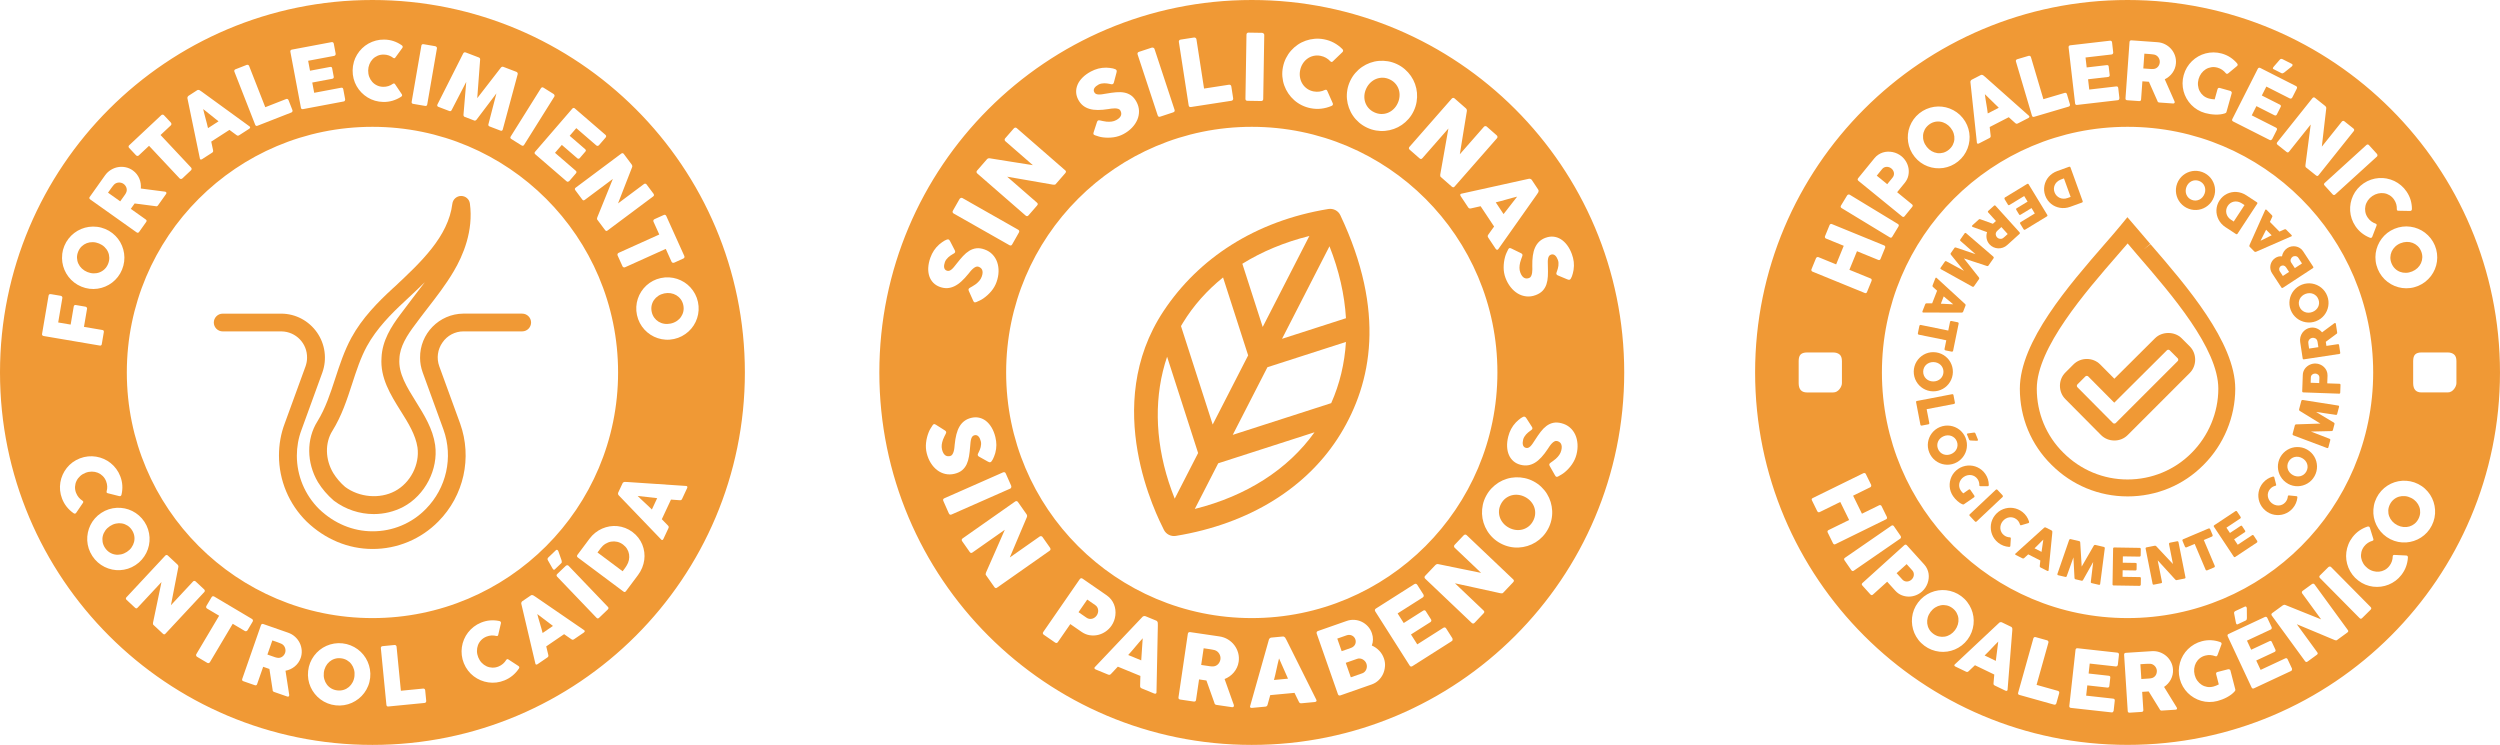 <svg viewBox="0 0 1706.93 508.6" xmlns="http://www.w3.org/2000/svg" id="SELLOS">
  <defs>
    <style>
      .cls-1 {
        fill: #f09935;
        stroke-width: 0px;
      }
    </style>
  </defs>
  <g>
    <g>
      <path d="M89.79,373.79c.84-1.17,1.42-2.42,1.75-3.76.33-1.33.38-2.69.15-4.09-.23-1.39-.76-2.73-1.6-4.02s-1.86-2.31-3.04-3.06c-1.18-.75-2.45-1.25-3.8-1.48-1.35-.23-2.73-.2-4.14.11-1.41.3-2.75.88-4.02,1.71-1.29.85-2.35,1.85-3.18,3.02-.83,1.17-1.41,2.41-1.72,3.74-.32,1.33-.36,2.68-.13,4.06.23,1.38.76,2.72,1.61,4s1.86,2.31,3.04,3.08c1.18.77,2.44,1.27,3.79,1.51,1.34.24,2.72.21,4.12-.09,1.4-.3,2.75-.87,4.04-1.72,1.27-.83,2.33-1.84,3.17-3.01Z" class="cls-1"></path>
      <path d="M367.69,422.4c.32,1.11.65,2.22.98,3.34.34,1.12.66,2.23.98,3.33.31,1.1.59,2.14.84,3.13l7.06-4.83-10.7-8.11c.24.98.52,2.03.84,3.14Z" class="cls-1"></path>
      <path d="M193.75,440.78c-.39-.47-.86-.85-1.43-1.15-.48-.21-.93-.4-1.35-.57-.42-.18-.88-.35-1.39-.53l-3.63-1.27-3.37,9.65,4.84,1.69c.32.11.6.2.85.27.25.07.53.14.84.2.64.14,1.25.16,1.84.04.59-.12,1.13-.33,1.61-.64.48-.32.9-.71,1.27-1.18.36-.47.64-.99.84-1.55.18-.53.27-1.09.26-1.68-.01-.59-.11-1.17-.31-1.73-.2-.56-.49-1.08-.88-1.55Z" class="cls-1"></path>
      <path d="M55.95,183.38c1.05.99,2.28,1.78,3.68,2.35,1.43.59,2.86.89,4.29.92,1.43.03,2.79-.2,4.06-.69,1.27-.49,2.42-1.22,3.43-2.19,1.01-.97,1.81-2.16,2.39-3.59.58-1.42.86-2.84.83-4.25-.04-1.41-.33-2.73-.9-3.97-.56-1.24-1.37-2.36-2.41-3.35s-2.27-1.78-3.7-2.36c-1.41-.58-2.83-.88-4.28-.91-1.44-.03-2.81.2-4.09.68-1.28.49-2.44,1.22-3.46,2.19-1.02.97-1.82,2.17-2.41,3.6-.58,1.43-.85,2.84-.81,4.24.05,1.4.36,2.73.93,3.97.57,1.25,1.38,2.37,2.43,3.36Z" class="cls-1"></path>
      <path d="M239.93,453.49c-.82-1.1-1.84-2-3.06-2.72-1.22-.71-2.59-1.15-4.12-1.32-1.53-.17-2.96-.04-4.3.4-1.34.43-2.52,1.1-3.56,1.99-1.04.9-1.89,1.98-2.55,3.27-.66,1.28-1.08,2.68-1.24,4.19-.17,1.53-.07,2.99.3,4.38.37,1.38.97,2.62,1.79,3.71.82,1.09,1.84,1.99,3.05,2.69,1.21.7,2.58,1.14,4.11,1.31s2.97.04,4.31-.38c1.34-.42,2.53-1.08,3.57-1.96,1.04-.89,1.89-1.97,2.55-3.24.66-1.27,1.08-2.67,1.25-4.21.16-1.51.06-2.97-.31-4.36-.37-1.39-.97-2.64-1.79-3.74Z" class="cls-1"></path>
      <path d="M85.07,133.3c.19-.27.36-.52.49-.74.14-.22.28-.47.43-.75.32-.57.5-1.16.55-1.76.05-.6,0-1.18-.17-1.73-.17-.55-.43-1.07-.78-1.55-.35-.48-.77-.89-1.26-1.24-.45-.32-.97-.56-1.54-.72-.57-.15-1.15-.21-1.75-.18-.59.04-1.17.17-1.73.41-.56.24-1.06.59-1.5,1.05-.33.4-.64.78-.93,1.14-.29.35-.59.75-.9,1.19l-2.23,3.13,8.33,5.92,2.97-4.18Z" class="cls-1"></path>
      <path d="M464.79,204.33c-.83-1.13-1.84-2.04-3.02-2.75-1.18-.7-2.48-1.16-3.91-1.39-1.43-.22-2.88-.17-4.37.15-1.51.33-2.86.88-4.05,1.68-1.2.79-2.18,1.75-2.95,2.87-.77,1.12-1.3,2.37-1.58,3.74-.28,1.37-.26,2.81.06,4.31.33,1.5.9,2.82,1.73,3.96.83,1.14,1.82,2.06,2.99,2.77,1.17.7,2.46,1.17,3.88,1.39,1.42.22,2.88.17,4.38-.15,1.49-.32,2.83-.88,4.04-1.67,1.21-.79,2.2-1.75,2.98-2.88.78-1.13,1.32-2.38,1.61-3.76.29-1.38.27-2.82-.05-4.33-.33-1.5-.91-2.82-1.74-3.95Z" class="cls-1"></path>
      <path d="M254.29,0C113.85,0,0,113.86,0,254.3s113.85,254.3,254.29,254.3,254.29-113.85,254.29-254.3S394.74,0,254.29,0ZM453.25,146.75c.34-.15.66-.16.96-.02.3.14.53.37.69.71l12.32,27.32c.14.3.17.62.09.94-.08.32-.3.58-.65.78l-6.3,2.85c-.3.14-.64.16-1.02.08-.38-.09-.65-.33-.83-.71l-3.95-8.76-27.8,12.54c-.3.14-.63.15-.97.04-.35-.11-.6-.34-.76-.69l-3.36-7.44c-.13-.29-.14-.61-.02-.97.11-.35.34-.61.68-.76l27.8-12.54-3.94-8.73c-.15-.34-.17-.67-.06-1,.12-.33.39-.59.81-.78l6.3-2.84ZM425.07,104.59c.32.02.6.19.84.52l5.45,7.3c.15.21.26.46.33.76.06.3.03.63-.1.98-1.64,4.17-3.24,8.28-4.82,12.36-1.57,4.07-3.17,8.2-4.8,12.38l17.88-13.35c.31-.14.61-.18.89-.11.28.07.51.22.69.46l4.75,6.36c.23.32.34.64.33.97-.02.34-.18.62-.49.86l-31.29,23.36c-.3.22-.58.29-.86.22-.28-.07-.53-.26-.76-.58l-5.32-7.12c-.15-.19-.2-.41-.18-.66.02-.25.08-.54.19-.87,1.79-4.42,3.57-8.8,5.32-13.12,1.75-4.32,3.52-8.7,5.31-13.14l-19.17,14.31c-.33.25-.63.35-.9.33-.28-.03-.56-.23-.84-.62l-4.73-6.34c-.26-.34-.35-.66-.28-.96.07-.29.24-.54.51-.74l31.2-23.3c.27-.2.56-.29.87-.27ZM391.56,73.69c.31-.04.62.07.91.33l20.92,18.05c.31.27.47.56.48.89.01.33-.12.64-.38.95l-4.5,5.21c-.21.24-.49.4-.84.47-.36.07-.7-.03-1.02-.31l-13.66-11.79-4.51,5.23,10.54,9.1c.27.23.43.48.5.76.07.28-.03.56-.28.86l-3.93,4.56c-.17.2-.41.32-.72.37-.31.05-.62-.05-.91-.31l-10.56-9.12-4.66,5.4,14.17,12.23c.63.55.67,1.14.11,1.79l-4.57,5.3c-.12.14-.29.22-.49.23-.4.34-.85.29-1.37-.16l-21.32-18.4c-.28-.24-.44-.51-.48-.8-.04-.29.07-.59.34-.9l25.4-29.43c.26-.3.54-.46.85-.5ZM370.07,59.65c.3-.1.62-.04.97.18l6.94,4.35c.23.15.43.4.58.76.15.35.13.69-.07,1.01l-20.65,32.98c-.43.69-1.04.8-1.81.31l-6.94-4.35c-.69-.43-.82-1-.39-1.69l20.65-32.98c.18-.28.42-.47.72-.57ZM298.64,71.38l17.63-34.91c.15-.3.38-.52.67-.67.29-.14.63-.14,1.01,0l9,3.44c.64.25.93.73.87,1.46l-1.97,26.33,16.17-20.89c.5-.57,1.06-.73,1.7-.48l8.9,3.41c.31.12.55.34.72.65.17.31.21.64.12.98-1.73,6.34-3.43,12.63-5.1,18.88-1.67,6.25-3.37,12.55-5.1,18.88l-.05.13c-.26.68-.77.87-1.53.58l-7.36-2.82c-.8-.3-1.07-.84-.81-1.62l5.44-20.97-13.6,17.99c-.1.16-.31.32-.61.48-.31.16-.57.2-.78.12l-6.84-2.62c-.21-.08-.38-.28-.53-.61-.14-.32-.19-.59-.13-.78l1.88-22.42-9.94,19.19c-.33.75-.9.97-1.71.66l-7.36-2.82c-.75-.28-.97-.81-.68-1.57ZM281.07,69.5l6.63-38.34c.06-.33.21-.6.45-.8.24-.2.56-.27.97-.2l8.07,1.39c.27.05.55.21.82.48s.38.59.32.96l-6.63,38.34c-.14.81-.66,1.13-1.55.97l-8.07-1.39c-.81-.14-1.14-.61-1-1.42ZM241.57,42.35c.53-1.8,1.27-3.49,2.23-5.06.95-1.57,2.09-3,3.4-4.28,1.31-1.28,2.76-2.36,4.36-3.26,1.59-.89,3.3-1.58,5.12-2.06,1.82-.48,3.71-.7,5.68-.67,2.23.04,4.33.38,6.29,1.03,1.97.66,3.81,1.58,5.54,2.78.31.19.54.43.69.74.14.3.11.65-.1,1.05l-4.81,6.61c-.21.31-.43.49-.66.53-.23.04-.52-.04-.84-.25-.9-.7-1.89-1.24-2.98-1.64-1.09-.39-2.25-.59-3.47-.61-1.52-.02-2.93.24-4.22.8-1.29.56-2.41,1.33-3.35,2.31-.94.99-1.69,2.15-2.23,3.48-.54,1.33-.83,2.75-.85,4.28s.21,2.95.71,4.29c.5,1.34,1.2,2.51,2.11,3.52.91,1.01,2,1.81,3.28,2.41,1.27.6,2.67.9,4.19.93,1.22.02,2.4-.15,3.52-.51,1.12-.36,2.14-.88,3.06-1.55.34-.2.62-.28.84-.24.22.04.44.21.66.51l4.65,6.93c.2.41.22.76.07,1.03-.15.27-.39.5-.71.68-1.76,1.14-3.66,2.01-5.68,2.62-2.03.61-4.15.89-6.38.86-1.97-.04-3.85-.32-5.65-.84-1.8-.53-3.48-1.27-5.05-2.23-1.56-.95-2.98-2.09-4.25-3.4-1.27-1.31-2.35-2.76-3.26-4.34-.9-1.58-1.59-3.29-2.06-5.11-.47-1.82-.69-3.71-.66-5.68.03-1.97.31-3.85.84-5.66ZM198.42,34.39c.17-.27.44-.43.82-.51l27.15-5.11c.4-.08.73-.02,1,.18.26.2.43.49.51.89l1.27,6.77c.06.31,0,.63-.16.95-.16.32-.46.52-.88.6l-17.74,3.34,1.28,6.79,13.69-2.58c.35-.07.65-.04.91.08.26.12.43.37.5.76l1.11,5.91c.05.26,0,.52-.16.8-.16.27-.43.45-.81.52l-13.71,2.58,1.32,7.01,18.39-3.47c.82-.15,1.31.19,1.47,1.02l1.29,6.88c.03.18,0,.36-.13.53.02.52-.3.85-.98.97l-27.67,5.21c-.36.07-.67.02-.93-.12-.25-.15-.42-.43-.5-.83l-7.2-38.21c-.07-.38-.02-.71.14-.98ZM160.03,47.99c.12-.3.36-.53.72-.67l7.68-3.01c.29-.11.6-.12.93,0,.32.11.56.34.71.68l11.05,28.21,14.26-5.59c.31-.12.62-.12.93,0,.3.12.53.36.67.72l2.67,6.82c.12.29.12.6.02.92-.1.32-.33.56-.69.72l-23.16,9.07c-.76.3-1.29.07-1.59-.69l-14.2-36.26c-.12-.31-.12-.62,0-.93ZM128.07,66.27c.06-.18.15-.33.25-.48.11-.14.22-.26.35-.34l5.99-3.87c.26-.17.54-.23.84-.19.29.04.53.1.7.16l1.45.96,32.72,23.78c.33.23.47.5.42.81-.05.31-.28.6-.7.87l-6.72,4.33c-.36.23-.68.34-.96.34-.28,0-.57-.13-.89-.37-.83-.59-1.64-1.19-2.44-1.79-.8-.6-1.61-1.2-2.42-1.8l-12.43,8.01c.22.99.43,1.98.63,2.96.2.98.41,1.97.63,2.96.17.71-.04,1.25-.64,1.64l-6.91,4.45c-.3.19-.59.27-.89.24-.3-.03-.48-.24-.56-.63l-8.5-41.11c-.05-.11-.06-.24-.04-.4.01-.16.05-.34.12-.51ZM88.24,99.15l21.86-20.5c.24-.23.53-.36.86-.39.33-.03.65.09.95.36l4.73,5.04c.23.24.36.56.4.94.04.38-.1.72-.41,1.01l-7.01,6.57,20.86,22.24c.23.25.35.55.36.91,0,.36-.13.68-.41.94l-5.96,5.59c-.23.22-.53.33-.91.33-.37,0-.69-.12-.94-.4l-20.86-22.24-6.99,6.55c-.27.26-.58.38-.93.38-.35,0-.68-.18-1-.51l-4.73-5.04c-.25-.27-.36-.57-.33-.91.03-.33.18-.63.45-.88ZM61.29,134.42l10.41-14.67c1.11-1.56,2.44-2.81,3.99-3.76,1.55-.95,3.19-1.58,4.9-1.88,1.72-.3,3.46-.27,5.21.09,1.75.37,3.39,1.09,4.9,2.17,1.03.73,1.91,1.57,2.64,2.51.73.94,1.33,1.95,1.78,3.02.46,1.07.77,2.19.94,3.35.17,1.16.2,2.31.09,3.46l15.13,1.97c.29.05.63.08,1.04.12.41.04.71.13.93.28.24.18.37.39.39.63.02.25-.07.51-.27.78l-5.53,7.79c-.18.26-.42.43-.72.53-.3.09-.6.08-.9-.04l-14.3-1.85-2.61,3.68,10.24,7.27c.65.46.73,1.04.23,1.74l-4.79,6.75c-.22.3-.47.49-.76.56-.29.07-.6-.02-.93-.25l-31.7-22.51c-.32-.23-.51-.49-.58-.79-.07-.3.01-.62.25-.95ZM42.47,173.46c.22-1.87.7-3.71,1.45-5.54.74-1.8,1.69-3.45,2.86-4.94,1.16-1.49,2.47-2.79,3.92-3.9,1.45-1.11,3.02-2.02,4.72-2.73,1.7-.71,3.45-1.19,5.27-1.44,1.82-.25,3.66-.26,5.53-.05,1.87.21,3.71.7,5.54,1.44,1.82.75,3.47,1.7,4.95,2.86,1.48,1.16,2.77,2.46,3.88,3.91,1.1,1.45,2,3.02,2.7,4.71.7,1.69,1.18,3.44,1.44,5.26.26,1.81.28,3.66.05,5.53-.23,1.87-.71,3.71-1.45,5.52-.75,1.82-1.7,3.48-2.85,4.96-1.15,1.49-2.46,2.78-3.91,3.89s-3.03,2.01-4.71,2.72-3.43,1.19-5.23,1.45c-1.8.26-3.64.28-5.5.06-1.87-.22-3.71-.71-5.53-1.45-1.82-.75-3.47-1.7-4.96-2.85-1.48-1.15-2.78-2.46-3.9-3.92-1.12-1.46-2.03-3.03-2.74-4.72-.71-1.69-1.2-3.44-1.45-5.25-.25-1.81-.27-3.65-.05-5.52ZM28.92,228.95c-.18-.25-.26-.52-.23-.81l4.47-26.28c.07-.42.24-.71.52-.89.27-.17.61-.22,1.01-.15l6.79,1.15c.31.05.59.21.83.48.25.27.33.61.26,1.03l-2.84,16.69,8.51,1.45,2.1-12.33c.06-.35.2-.62.44-.83.23-.21.56-.27.98-.2l6.56,1.12c.31.05.59.21.84.47.25.26.34.57.28.94l-2.11,12.38,12.58,2.14c.79.13,1.11.62.97,1.46l-1.42,8.38c-.21.64-.64.91-1.32.79l-38.36-6.52c-.39-.07-.67-.22-.85-.47ZM51.95,336.54c.44,1.14,1.04,2.17,1.79,3.07.76.9,1.62,1.66,2.58,2.26.31.24.49.47.53.69.04.22-.03.49-.23.8l-4.69,6.9c-.31.34-.62.49-.93.45-.31-.04-.61-.17-.9-.4-1.72-1.21-3.24-2.64-4.56-4.29-1.32-1.65-2.38-3.51-3.18-5.6-.7-1.84-1.15-3.69-1.33-5.56-.18-1.87-.12-3.71.18-5.51.3-1.81.82-3.54,1.57-5.21.74-1.67,1.68-3.21,2.81-4.64,1.13-1.43,2.45-2.7,3.96-3.82,1.51-1.11,3.19-2.03,5.02-2.73,1.84-.71,3.69-1.15,5.56-1.33,1.87-.18,3.71-.12,5.53.18,1.82.3,3.56.82,5.24,1.56,1.68.74,3.22,1.68,4.65,2.82,1.42,1.15,2.7,2.47,3.82,3.98,1.12,1.51,2.04,3.18,2.75,5.02.8,2.08,1.26,4.15,1.39,6.22.13,2.07-.04,4.13-.51,6.17-.06.36-.2.67-.43.91-.22.25-.56.35-1.02.3l-7.93-2c-.37-.08-.61-.22-.74-.42-.13-.2-.15-.49-.08-.88.31-1.1.45-2.22.4-3.38-.05-1.16-.29-2.31-.73-3.45-.54-1.42-1.32-2.63-2.31-3.62-1-.99-2.13-1.74-3.4-2.25-1.27-.51-2.62-.76-4.06-.77-1.43,0-2.86.26-4.28.81-1.42.55-2.66,1.3-3.71,2.26-1.05.96-1.88,2.05-2.47,3.28-.6,1.22-.93,2.53-1.01,3.94-.08,1.4.15,2.81.7,4.24ZM76.52,388.85c-1.79-.38-3.51-.97-5.15-1.79-1.64-.81-3.17-1.84-4.59-3.09s-2.66-2.69-3.73-4.32c-1.08-1.65-1.91-3.37-2.48-5.15-.57-1.79-.91-3.6-1-5.43-.09-1.83.05-3.64.42-5.42.37-1.79.96-3.5,1.76-5.14s1.82-3.16,3.06-4.57c1.24-1.42,2.68-2.66,4.33-3.74,1.65-1.08,3.36-1.91,5.15-2.48s3.6-.91,5.44-1c1.84-.09,3.65.04,5.45.41,1.79.37,3.51.96,5.14,1.77,1.63.82,3.16,1.84,4.58,3.08,1.42,1.24,2.67,2.68,3.75,4.32,1.07,1.63,1.89,3.35,2.46,5.15.57,1.8.91,3.62,1,5.44.1,1.83-.04,3.64-.41,5.44-.37,1.8-.97,3.52-1.79,5.16-.82,1.64-1.85,3.17-3.08,4.59-1.23,1.42-2.67,2.67-4.32,3.75-1.65,1.08-3.37,1.9-5.16,2.47-1.79.56-3.6.89-5.42.98-1.82.09-3.62-.05-5.41-.43ZM112.1,433.14c-.28-.02-.57-.16-.85-.43l-6.5-6.06c-.18-.16-.28-.37-.3-.62-.02-.25-.01-.55.03-.89.98-4.67,1.95-9.29,2.9-13.86.96-4.56,1.92-9.19,2.88-13.87l-16.31,17.5c-.28.3-.56.46-.83.48-.28.02-.59-.13-.94-.46l-5.79-5.39c-.31-.29-.46-.59-.45-.89.02-.3.14-.57.36-.82l26.55-28.48c.23-.24.5-.39.81-.42.31-.04.62.08.92.36l6.66,6.21c.19.18.34.41.46.69.11.29.14.61.07.98-.87,4.39-1.72,8.73-2.54,13.01-.82,4.29-1.66,8.63-2.52,13.04l15.21-16.32c.28-.19.57-.28.86-.27.29.02.54.13.76.33l5.8,5.41c.29.27.45.57.5.9.04.33-.07.64-.33.93l-26.63,28.56c-.25.27-.52.4-.8.37ZM143.31,452.12c-.17.29-.43.49-.77.6-.35.11-.69.06-1.02-.14l-7.02-4.17c-.27-.16-.46-.42-.57-.78-.11-.35-.07-.69.12-1.01l15.57-26.22-8.24-4.89c-.32-.19-.53-.45-.62-.79-.09-.33-.02-.7.22-1.1l3.53-5.95c.19-.32.45-.51.78-.57.33-.06.65,0,.97.19l25.77,15.3c.29.17.49.41.61.72.12.31.09.64-.08,1.02l-3.53,5.94c-.17.29-.43.5-.79.65-.36.14-.72.11-1.08-.11l-8.26-4.91-15.57,26.22ZM205.26,449.31c-.42,1.19-.97,2.27-1.67,3.23s-1.5,1.82-2.41,2.55c-.91.74-1.89,1.35-2.95,1.83-1.06.48-2.16.83-3.3,1.04l2.32,15.09c.04.29.09.63.17,1.03s.07.72-.01.97c-.1.28-.26.47-.5.55-.23.08-.51.07-.83-.04l-9.02-3.15c-.3-.11-.53-.28-.71-.54-.18-.26-.25-.55-.21-.87l-2.2-14.25-4.26-1.49-4.14,11.86c-.26.75-.8.99-1.6.71l-7.81-2.72c-.35-.12-.6-.31-.74-.57-.15-.26-.15-.58-.02-.96l12.8-36.71c.13-.37.33-.63.6-.78.27-.15.6-.16.98-.02l16.99,5.92c1.8.63,3.38,1.56,4.72,2.79,1.34,1.22,2.4,2.62,3.17,4.19.77,1.57,1.22,3.24,1.36,5.03.13,1.79-.11,3.56-.72,5.31ZM252.74,462.79c-.21,1.96-.67,3.81-1.38,5.55-.7,1.75-1.6,3.35-2.69,4.81-1.08,1.46-2.34,2.76-3.78,3.9-1.43,1.14-2.99,2.09-4.66,2.84-1.67.75-3.44,1.28-5.3,1.57-1.86.3-3.77.35-5.7.13-1.96-.21-3.81-.67-5.56-1.37-1.75-.69-3.36-1.59-4.82-2.68-1.47-1.09-2.77-2.35-3.92-3.78-1.14-1.42-2.09-2.96-2.84-4.63-.75-1.66-1.28-3.42-1.58-5.27-.3-1.85-.35-3.76-.13-5.72.21-1.96.67-3.81,1.36-5.55s1.59-3.36,2.69-4.83c1.1-1.48,2.36-2.79,3.78-3.94,1.42-1.15,2.97-2.1,4.64-2.84,1.67-.74,3.43-1.27,5.29-1.58,1.86-.31,3.76-.36,5.72-.14,1.94.21,3.79.67,5.54,1.38,1.75.71,3.37,1.6,4.84,2.69,1.47,1.09,2.78,2.34,3.93,3.78,1.15,1.43,2.1,2.99,2.84,4.67.74,1.68,1.27,3.44,1.58,5.3.31,1.85.36,3.76.15,5.72ZM86.59,254.3c0-92.62,75.08-167.71,167.71-167.71s167.71,75.09,167.71,167.71-75.08,167.71-167.71,167.71-167.71-75.09-167.71-167.71ZM383.59,383.79c-.03.28-.17.54-.42.79l-4.4,4.22c-.2.19-.39.27-.57.23-.18-.04-.34-.13-.48-.28-.14-.15-.28-.33-.4-.54s-.23-.39-.32-.54l-2.92-5.14c-.23-.37-.3-.72-.21-1.05.09-.33.24-.6.47-.82l5.19-4.97c.2-.19.39-.29.57-.31.18-.01.34.02.49.11.15.09.28.22.4.4.12.18.22.37.29.59l2.17,6.21c.12.45.17.81.14,1.1ZM290.78,479.45c-.19.28-.47.45-.86.5l-24.75,2.42c-.81.08-1.26-.29-1.34-1.1l-3.8-38.75c-.03-.33.05-.63.25-.89s.49-.41.88-.45l8.21-.8c.31-.03.61.05.89.25.28.2.45.48.5.84l2.95,30.16,15.25-1.49c.33-.03.63.05.89.25.26.2.41.49.45.88l.71,7.29c.03.32-.05.61-.23.89ZM354.17,456.63c-1.18,1.74-2.58,3.29-4.21,4.64-1.63,1.35-3.47,2.45-5.53,3.28-1.82.74-3.67,1.22-5.53,1.44s-3.71.19-5.52-.08-3.56-.75-5.24-1.46c-1.68-.71-3.25-1.62-4.7-2.72-1.45-1.1-2.75-2.4-3.89-3.89-1.14-1.49-2.09-3.14-2.83-4.97-.74-1.82-1.22-3.67-1.43-5.53-.22-1.87-.19-3.71.07-5.53.26-1.82.75-3.57,1.46-5.26.71-1.69,1.62-3.26,2.74-4.7,1.12-1.45,2.42-2.74,3.9-3.9,1.49-1.15,3.14-2.1,4.96-2.84,2.06-.84,4.13-1.34,6.2-1.51,2.07-.17,4.13-.04,6.19.39.36.06.67.19.92.41.25.22.36.56.32,1.01l-1.85,7.96c-.07.37-.21.62-.4.75-.2.13-.49.16-.88.1-1.1-.29-2.23-.41-3.38-.34-1.15.07-2.3.33-3.44.79-1.41.57-2.6,1.37-3.57,2.38-.97,1.02-1.7,2.16-2.18,3.44-.48,1.28-.71,2.64-.69,4.07.02,1.43.32,2.86.89,4.27.57,1.41,1.35,2.63,2.33,3.67.98,1.04,2.09,1.84,3.32,2.41,1.23.57,2.55.88,3.96.93,1.4.05,2.81-.21,4.22-.78,1.14-.46,2.15-1.08,3.04-1.85.89-.77,1.63-1.65,2.21-2.63.23-.32.46-.5.68-.55.22-.05.49.02.81.21l6.99,4.56c.34.3.5.61.47.92-.03.32-.16.62-.38.91ZM398.57,431.93l-6.6,4.51c-.35.24-.67.36-.95.36s-.58-.12-.9-.35c-.84-.57-1.67-1.15-2.49-1.72s-1.64-1.15-2.47-1.74l-12.21,8.34c.24.98.48,1.96.71,2.94.23.98.47,1.96.71,2.94.19.7,0,1.25-.59,1.65l-6.78,4.64c-.29.2-.59.29-.88.26-.3-.02-.49-.23-.57-.62l-9.61-40.87c-.05-.1-.06-.23-.05-.4.01-.16.05-.34.11-.51.06-.18.14-.34.24-.48.1-.15.21-.27.33-.35l5.89-4.02c.26-.18.54-.25.83-.22.29.04.53.08.7.14l1.47.92,33.35,22.89c.33.22.48.49.44.79-.04.31-.26.6-.68.89ZM414.94,416.19l-5.92,5.66c-.59.56-1.17.55-1.73-.04l-26.91-28.1c-.23-.24-.36-.52-.37-.84-.02-.32.12-.61.41-.9l5.91-5.66c.2-.19.49-.32.87-.37s.7.05.96.32l26.91,28.1c.57.59.52,1.2-.14,1.83ZM439.87,382.36c-.24,1.78-.71,3.54-1.42,5.28-.71,1.74-1.65,3.39-2.81,4.96l-8.22,11c-.2.27-.44.46-.71.58-.27.12-.6.04-.99-.25l-31.18-23.28c-.31-.23-.5-.51-.57-.82-.06-.32.03-.64.29-.99l8.22-11c1.17-1.56,2.48-2.93,3.95-4.09,1.47-1.16,3.03-2.11,4.68-2.83,1.65-.73,3.37-1.23,5.14-1.53,1.77-.3,3.55-.35,5.34-.17,1.79.19,3.54.61,5.28,1.27,1.73.66,3.38,1.57,4.94,2.73,1.58,1.18,2.93,2.5,4.05,3.96,1.12,1.46,2.02,3.02,2.69,4.68.67,1.66,1.12,3.38,1.35,5.16.22,1.78.22,3.56-.02,5.34ZM469.12,333.34l-3.38,7.24c-.18.39-.39.65-.63.8-.24.14-.56.2-.95.16-1.01-.06-2.02-.14-3.02-.21s-2-.15-3.01-.23l-6.26,13.4c.71.72,1.41,1.44,2.11,2.17.7.73,1.4,1.45,2.11,2.17.52.51.63,1.08.33,1.72l-3.48,7.44c-.15.32-.36.55-.62.68-.27.13-.54.05-.81-.24l-29.08-30.27c-.09-.06-.18-.17-.25-.32-.07-.15-.13-.31-.17-.49-.04-.18-.05-.36-.04-.54.01-.18.05-.34.11-.47l3.02-6.46c.13-.28.33-.49.61-.61.27-.12.5-.2.68-.24l1.73.04,40.36,2.71c.4.02.66.18.78.46.12.28.08.65-.13,1.1ZM475.97,217.25c-.56,1.74-1.34,3.38-2.34,4.93-1,1.55-2.17,2.93-3.53,4.17-1.36,1.23-2.87,2.29-4.53,3.17-1.66.88-3.45,1.53-5.38,1.95-1.92.42-3.82.57-5.7.45-1.88-.12-3.68-.46-5.41-1.03-1.73-.56-3.36-1.35-4.9-2.34-1.54-1-2.93-2.17-4.17-3.52-1.24-1.35-2.3-2.86-3.17-4.53-.87-1.68-1.52-3.47-1.93-5.37-.42-1.92-.57-3.83-.46-5.7.11-1.88.45-3.69,1.02-5.42.57-1.74,1.35-3.38,2.34-4.91s2.15-2.92,3.49-4.16c1.34-1.24,2.84-2.3,4.5-3.17,1.66-.87,3.46-1.52,5.38-1.93,1.92-.41,3.82-.57,5.7-.46,1.87.11,3.69.45,5.44,1.02,1.75.57,3.39,1.35,4.94,2.34s2.93,2.16,4.16,3.5c1.23,1.35,2.29,2.86,3.17,4.52.88,1.66,1.53,3.46,1.95,5.38.41,1.91.56,3.8.45,5.69-.11,1.89-.45,3.7-1.02,5.44Z" class="cls-1"></path>
      <path d="M437.69,340.87c.84.79,1.69,1.58,2.55,2.38s1.7,1.58,2.54,2.37c.83.78,1.6,1.54,2.31,2.26l3.62-7.75-13.34-1.52c.71.72,1.48,1.48,2.32,2.27Z" class="cls-1"></path>
      <path d="M140.37,80.98c.31,1.13.6,2.25.89,3.35.28,1.11.53,2.16.75,3.15l7.19-4.63-10.48-8.39c.22.98.47,2.04.76,3.15.29,1.12.59,2.24.89,3.37Z" class="cls-1"></path>
      <path d="M428.18,374.85c-.69-1.15-1.62-2.17-2.8-3.05-1.25-.93-2.57-1.56-3.97-1.87-1.4-.31-2.78-.35-4.15-.12-1.37.23-2.66.73-3.89,1.49-1.23.76-2.3,1.75-3.21,2.97l-2.2,2.95,17.16,12.82,1.4-1.87c.25-.34.49-.69.72-1.03.22-.34.44-.69.65-1.04.74-1.18,1.25-2.42,1.52-3.73.27-1.31.3-2.59.11-3.87-.2-1.27-.64-2.48-1.34-3.64Z" class="cls-1"></path>
    </g>
    <g>
      <path d="M356.55,214.13h-40.18c-16.52.15-29.79,13.72-29.56,30.24,0,3.33.61,6.59,1.74,9.78l14.25,39.18c6.75,18.87,2.05,39.94-12.05,54.19l-.08.08c-9.55,9.78-22.66,15.23-36.38,15.16-13.34,0-26.22-5.38-36.45-15.23-9.7-9.63-15.16-22.74-15.16-36.38,0-6.06,1.06-12.05,3.18-17.66l14.25-39.18c3.26-9.17,1.89-19.33-3.64-27.28-5.61-8.03-14.63-12.81-24.25-12.88h-40.18c-3.33,0-6.06,2.73-6.06,6.06s2.73,6.06,6.06,6.06h40.18c9.85.15,17.66,8.26,17.43,18.11,0,1.89-.38,3.79-.99,5.61l-14.25,39.11c-2.65,6.97-3.94,14.4-3.94,21.9,0,16.9,6.75,33.12,18.8,45.02l.08.08c12.51,12.05,28.42,18.72,44.94,18.72,16.9.08,33.2-6.75,45.02-18.8,17.43-17.58,23.19-43.58,14.85-66.85l-14.25-39.11c-1.97-5.46-1.14-11.52,2.2-16.22,3.18-4.7,8.56-7.58,14.25-7.58h40.18c3.33,0,6.06-2.73,6.06-6.06s-2.73-6.06-6.06-6.06Z" class="cls-1"></path>
      <path d="M272.71,244.83c.3-8.26,5.31-15.99,10.69-23.12,2.65-3.64,5.53-7.35,8.26-10.91,6.29-8.11,12.81-16.52,18.11-25.54,6.44-10.84,13.57-27.66,11.07-46.23-.38-3.03-2.96-5.23-5.99-5.23s-5.61,2.27-5.99,5.31c-2.8,22.43-21.37,39.79-39.33,56.61l-1.52,1.36c-9.7,8.94-20.69,19.93-28.12,33.57-4.85,8.94-7.96,18.49-10.99,27.74-3.41,10.46-6.67,20.39-12.13,29.25-7.65,12.05-7.5,28.35.3,41.53,2.88,4.7,6.52,8.87,10.69,12.51.15.08.23.23.38.3,7.81,5.84,17.36,9.02,27.06,9.02,7.05,0,13.95-1.67,20.16-4.93,14.85-7.88,24.03-25.62,21.75-42.21-1.59-11.14-7.5-20.54-13.19-29.71-6.14-9.85-11.97-19.17-11.22-29.1,0-.08,0-.15,0-.23ZM273.54,280.52c5.31,8.41,10.23,16.45,11.52,25.01,1.59,11.67-4.85,24.18-15.39,29.79-10.38,5.53-24.33,4.32-34.03-2.88-3.18-2.73-5.91-5.91-8.11-9.47-5.53-9.25-5.76-20.61-.53-28.88,6.29-10.16,9.93-21.22,13.41-31.98,2.96-9.09,5.76-17.73,10.08-25.69,6.67-12.13,16.67-22.21,25.69-30.54l1.52-1.44c4.09-3.79,8.26-7.73,12.35-11.75-2.65,3.56-5.38,7.12-8.11,10.61-2.8,3.64-5.68,7.43-8.41,11.14-6.52,8.64-12.58,18.27-13.04,29.79-.99,13.79,6.14,25.24,13.04,36.3Z" class="cls-1"></path>
    </g>
  </g>
  <g>
    <g>
      <path d="M872.42,453.1c-.29,1.27-.57,2.54-.85,3.83s-.56,2.56-.86,3.81c-.29,1.25-.59,2.43-.88,3.53l9.58-.9-6.11-13.82c-.3,1.1-.59,2.28-.88,3.55Z" class="cls-1"></path>
      <path d="M832.48,446.38c-.34-.58-.77-1.09-1.3-1.52-.53-.44-1.14-.76-1.82-.97-.57-.13-1.11-.24-1.61-.35-.5-.11-1.05-.2-1.65-.29l-4.28-.63-1.68,11.39,5.71.84c.37.06.7.09,1,.12.29.02.62.04.98.05.74.02,1.42-.09,2.05-.35.63-.26,1.18-.61,1.65-1.06.47-.45.85-.97,1.15-1.57s.5-1.23.6-1.89c.09-.62.07-1.26-.07-1.91-.14-.65-.37-1.27-.71-1.85Z" class="cls-1"></path>
      <path d="M924.06,441.44c.49-.4.87-.87,1.13-1.39.26-.52.41-1.09.46-1.69.05-.6-.04-1.22-.26-1.85-.21-.59-.51-1.1-.91-1.54-.4-.44-.86-.78-1.4-1.04-.53-.26-1.12-.4-1.75-.43-.63-.04-1.28.06-1.93.29l-6.35,2.23,3,8.58,6.26-2.19c.67-.23,1.25-.55,1.75-.96Z" class="cls-1"></path>
      <path d="M775.25,441.52c-.84,1.01-1.69,2-2.53,2.98-.84.98-1.65,1.88-2.42,2.72l8.9,3.66,1.01-15.08c-.77.83-1.58,1.75-2.43,2.73-.85.99-1.69,1.98-2.54,2.99Z" class="cls-1"></path>
      <path d="M1035.87,134.26c-1.11.26-2.29.56-3.54.9-1.25.34-2.51.69-3.78,1.06-1.27.36-2.52.71-3.76,1.05-1.24.34-2.42.63-3.53.89l5.33,8.02,9.28-11.92Z" class="cls-1"></path>
      <path d="M749.21,414.68c-.31-.6-.78-1.11-1.4-1.53l-5.47-3.78-5.95,8.61,5.47,3.78c.62.43,1.26.69,1.94.78.67.1,1.31.06,1.92-.1.61-.16,1.18-.44,1.72-.83.54-.39,1-.86,1.38-1.41.36-.52.62-1.09.8-1.73.18-.64.23-1.28.17-1.92-.06-.64-.25-1.26-.56-1.86Z" class="cls-1"></path>
      <path d="M934.39,73.77c1.03,1.19,2.33,2.16,3.9,2.89,1.57.74,3.14,1.13,4.73,1.17,1.58.04,3.09-.22,4.52-.78,1.43-.56,2.73-1.4,3.9-2.51,1.17-1.11,2.13-2.45,2.86-4.02.73-1.55,1.15-3.14,1.27-4.76.12-1.62-.06-3.16-.53-4.63-.47-1.47-1.23-2.81-2.27-4.01-1.04-1.21-2.34-2.18-3.91-2.91-1.57-.74-3.14-1.12-4.72-1.15-1.58-.02-3.09.25-4.52.82-1.43.57-2.74,1.42-3.91,2.54-1.18,1.12-2.13,2.46-2.86,4.01-.74,1.57-1.17,3.16-1.28,4.77-.11,1.61.07,3.14.55,4.6.48,1.46,1.23,2.79,2.27,3.98Z" class="cls-1"></path>
      <path d="M1045.27,342.43c-1.06-1.22-2.35-2.24-3.88-3.05-1.51-.8-3.08-1.3-4.69-1.49-1.61-.19-3.16-.09-4.66.32-1.49.41-2.86,1.1-4.11,2.07-1.25.98-2.28,2.24-3.09,3.77-.81,1.53-1.27,3.08-1.37,4.66-.1,1.57.1,3.09.6,4.55.5,1.46,1.29,2.8,2.35,4.03s2.36,2.24,3.87,3.04c1.53.81,3.1,1.31,4.7,1.5,1.6.19,3.15.08,4.63-.33,1.48-.41,2.84-1.1,4.08-2.07,1.24-.97,2.26-2.23,3.07-3.76.81-1.53,1.27-3.09,1.39-4.67.12-1.58-.07-3.1-.57-4.56-.49-1.45-1.27-2.79-2.33-4.01Z" class="cls-1"></path>
      <path d="M854.68,0c-140.44,0-254.29,113.85-254.29,254.3s113.85,254.3,254.29,254.3,254.29-113.85,254.29-254.3S995.13,0,854.68,0ZM1055.31,162.34c1.82-.68,3.61-.93,5.37-.75,1.76.18,3.42.76,4.99,1.72,1.56.97,2.99,2.31,4.28,4.01,1.29,1.71,2.38,3.74,3.26,6.11.66,1.78,1.1,3.56,1.31,5.35.21,1.78.16,3.63-.13,5.55-.14.81-.32,1.59-.51,2.35-.2.75-.41,1.43-.63,2.03-.22.6-.46,1.09-.72,1.49-.25.4-.51.64-.76.74-.25.09-.51.12-.78.07-.26-.05-.58-.15-.95-.3l-6.46-2.71c-.46-.21-.75-.48-.87-.81-.1-.28-.12-.55-.04-.84.07-.28.18-.61.31-.97l.14-.35c.19-.52.37-1.08.54-1.69.17-.61.3-1.24.38-1.9.08-.66.1-1.32.06-2-.04-.68-.18-1.33-.41-1.96-.24-.64-.52-1.23-.84-1.76-.32-.53-.68-.96-1.07-1.31-.39-.34-.83-.57-1.31-.68-.48-.12-.99-.07-1.54.14s-.97.52-1.27.94-.52.97-.66,1.65c-.14.68-.21,1.48-.21,2.4,0,.93.02,1.99.07,3.2.09,2.33.08,4.51-.02,6.55-.1,2.03-.43,3.88-.98,5.53-.56,1.66-1.41,3.11-2.58,4.36-1.17,1.25-2.76,2.25-4.8,3.01-2.16.8-4.27,1.09-6.35.86-2.08-.23-4.03-.88-5.83-1.96-1.81-1.08-3.43-2.53-4.88-4.36s-2.62-3.93-3.51-6.32c-.84-2.25-1.26-4.62-1.26-7.09,0-2.47.32-4.9.98-7.29.28-1,.59-1.86.94-2.61.35-.74.63-1.34.85-1.77l.06-.12s.05-.06.05-.09c0-.02.01-.05.02-.07.03-.04.05-.06.05-.09,0-.02,0-.05.02-.07.32-.63.63-1.01.93-1.12.33-.12.79-.04,1.37.26l6.74,3.28c.45.3.72.58.81.83.07.18.08.39.03.62-.04.24-.13.54-.27.9-.15.43-.36,1-.63,1.69-.27.69-.5,1.45-.7,2.29-.29,1.25-.45,2.43-.45,3.55,0,1.12.19,2.22.59,3.29.37,1,.8,1.79,1.27,2.39s.97,1.02,1.49,1.27c.52.25,1.05.37,1.6.36.55-.02,1.1-.13,1.65-.33.61-.23,1.06-.66,1.37-1.3.31-.64.52-1.36.65-2.17.12-.81.18-1.62.18-2.44,0-.82-.02-1.53-.04-2.13-.05-2.66.07-5.04.36-7.16.29-2.12.8-3.98,1.53-5.59.73-1.61,1.68-2.96,2.86-4.08,1.18-1.11,2.63-1.98,4.35-2.62ZM1043.89,122.08c.12-.05.27-.07.45-.06.19.01.38.06.57.13.2.07.38.16.54.28.16.12.29.24.39.38l4.44,6.69c.2.3.27.61.23.94-.04.33-.1.6-.17.79l-1.06,1.64-26.26,37.2c-.26.37-.56.53-.9.49-.35-.05-.67-.31-.99-.78l-4.98-7.5c-.27-.4-.4-.76-.39-1.08,0-.32.14-.65.41-1,.66-.94,1.31-1.86,1.97-2.78.66-.91,1.32-1.83,1.99-2.75l-9.21-13.87c-1.11.26-2.21.51-3.32.75-1.1.25-2.21.5-3.32.75-.79.2-1.41-.03-1.85-.69l-5.12-7.71c-.22-.33-.32-.66-.29-1,.03-.34.26-.55.71-.64l46.14-10.2ZM1022.39,254.3c0,92.62-75.08,167.71-167.71,167.71s-167.71-75.09-167.71-167.71,75.08-167.71,167.71-167.71,167.71,75.09,167.71,167.71ZM992.11,66.84c.35-.05.7.07,1.05.37l7.71,6.76c.22.19.4.45.54.76.14.32.18.69.12,1.1-.83,4.97-1.63,9.88-2.41,14.74-.78,4.85-1.57,9.77-2.39,14.75l16.56-18.88c.31-.23.63-.34.96-.33.33,0,.61.12.87.34l6.72,5.89c.33.29.52.62.59,1,.06.37-.05.73-.34,1.05l-28.98,33.05c-.28.32-.57.46-.89.45-.32-.02-.64-.17-.97-.46l-7.52-6.6c-.21-.18-.32-.41-.36-.69-.03-.28-.03-.61,0-1,.94-5.29,1.87-10.52,2.79-15.69.92-5.17,1.84-10.41,2.77-15.71l-17.75,20.25c-.3.35-.61.54-.92.57-.31.04-.67-.13-1.08-.48l-6.7-5.87c-.36-.32-.54-.64-.53-.99,0-.34.13-.65.38-.94l28.9-32.96c.25-.28.55-.45.9-.5ZM919.91,61.41c.36-2.09,1.01-4.13,1.95-6.13.94-2,2.1-3.81,3.48-5.41,1.38-1.6,2.92-2.99,4.63-4.16,1.71-1.17,3.53-2.11,5.47-2.81,1.94-.7,3.93-1.15,5.98-1.32s4.12-.09,6.21.25c2.09.35,4.14,1,6.14,1.94,1.99.93,3.79,2.1,5.4,3.49,1.61,1.39,3,2.94,4.17,4.63,1.17,1.69,2.1,3.51,2.81,5.46.7,1.94,1.14,3.95,1.32,6.01.18,2.06.09,4.13-.26,6.22-.35,2.09-.99,4.14-1.94,6.14-.94,2-2.11,3.81-3.5,5.41-1.39,1.6-2.93,2.98-4.62,4.14-1.69,1.16-3.5,2.08-5.45,2.77-1.94.69-3.94,1.13-6,1.32-2.06.19-4.13.1-6.22-.26-2.1-.36-4.14-1.01-6.12-1.94-2.01-.95-3.81-2.11-5.42-3.49-1.6-1.38-2.99-2.92-4.15-4.62-1.17-1.7-2.09-3.52-2.79-5.46-.7-1.93-1.14-3.92-1.34-5.96-.19-2.04-.11-4.11.25-6.19ZM875.95,45.88c.42-2.17,1.1-4.21,2.04-6.1.94-1.89,2.09-3.62,3.46-5.17,1.36-1.56,2.9-2.92,4.6-4.08,1.7-1.16,3.53-2.08,5.47-2.76,1.94-.68,3.97-1.11,6.08-1.29,2.11-.18,4.25-.06,6.43.36,2.46.48,4.72,1.27,6.77,2.38,2.05,1.11,3.92,2.49,5.6,4.16.31.27.51.59.61.95.1.36,0,.74-.32,1.15l-6.63,6.38c-.29.3-.57.46-.84.46-.27,0-.56-.14-.89-.44-.86-.95-1.85-1.75-2.99-2.4-1.13-.64-2.37-1.1-3.73-1.36-1.68-.33-3.29-.3-4.83.06-1.54.36-2.93,1-4.17,1.91-1.24.91-2.29,2.05-3.15,3.41-.86,1.37-1.45,2.89-1.78,4.57-.33,1.69-.34,3.32-.05,4.89.29,1.58.84,3.02,1.66,4.31.81,1.3,1.87,2.4,3.16,3.31,1.29.91,2.78,1.53,4.46,1.85,1.35.26,2.69.3,4,.12,1.31-.18,2.55-.56,3.7-1.12.41-.15.74-.19.98-.1.24.09.45.32.63.7l3.8,8.59c.14.5.1.88-.13,1.16-.22.27-.53.48-.92.62-2.18.92-4.45,1.52-6.81,1.8-2.36.28-4.78.18-7.24-.3-2.17-.42-4.21-1.1-6.1-2.04-1.89-.94-3.61-2.09-5.16-3.46-1.55-1.36-2.89-2.89-4.04-4.6-1.15-1.7-2.07-3.52-2.76-5.45-.69-1.93-1.12-3.95-1.29-6.06-.17-2.11-.04-4.25.38-6.43ZM851.06,23.63c0-.38.13-.7.36-.97.23-.27.58-.4,1.04-.39l9.22.15c.31,0,.64.14,1,.39.35.26.52.6.52,1.01l-.71,43.79c-.01.92-.53,1.37-1.56,1.36l-9.22-.15c-.92-.01-1.37-.48-1.36-1.4l.71-43.79ZM805.12,27.6c.21-.31.53-.49.96-.56l9.17-1.42c.35-.05.69.02,1.02.22s.53.51.62.92l5.21,33.71,17.04-2.63c.37-.06.71.02,1.02.22.31.21.49.53.56.96l1.26,8.15c.05.35-.02.69-.21,1.01-.19.33-.5.54-.94.62l-27.67,4.27c-.91.14-1.43-.25-1.57-1.15l-6.69-43.32c-.06-.37.02-.71.22-1.02ZM776.74,36.13c.13-.33.42-.57.86-.71l8.75-2.89c.3-.1.66-.08,1.07.05.42.13.69.39.82.78l13.72,41.6c.29.87-.05,1.47-1.03,1.79l-8.75,2.89c-.87.29-1.45,0-1.74-.88l-13.72-41.6c-.12-.35-.11-.7.02-1.03ZM735.77,57.72c.74-1.68,1.87-3.28,3.38-4.79,1.51-1.51,3.38-2.87,5.61-4.07,1.68-.9,3.38-1.58,5.12-2.03,1.74-.45,3.58-.66,5.52-.64.82.03,1.62.09,2.4.19.77.09,1.47.21,2.09.35.62.14,1.15.31,1.57.51.43.2.7.42.83.66.13.24.19.49.18.76-.01.27-.06.6-.17.98l-1.8,6.77c-.14.48-.37.81-.69.97-.26.14-.53.19-.82.16-.29-.03-.62-.09-1-.17l-.37-.09c-.54-.12-1.12-.22-1.75-.3-.63-.09-1.27-.13-1.93-.12-.66.01-1.32.08-1.99.21-.67.13-1.29.36-1.88.67-.61.33-1.15.69-1.63,1.08-.48.39-.86.8-1.15,1.24-.29.44-.45.9-.5,1.39-.05.49.07.99.35,1.51.28.52.65.89,1.11,1.13.46.24,1.04.38,1.72.42.69.05,1.49,0,2.41-.12.92-.13,1.97-.29,3.16-.51,2.3-.41,4.46-.7,6.49-.88,2.03-.18,3.9-.11,5.62.22s3.27.97,4.67,1.96c1.39.98,2.61,2.43,3.64,4.35,1.09,2.02,1.66,4.08,1.72,6.17s-.32,4.11-1.14,6.04c-.82,1.94-2.04,3.75-3.64,5.44-1.61,1.69-3.54,3.13-5.78,4.34-2.12,1.14-4.4,1.88-6.85,2.23-2.45.34-4.9.35-7.35.03-1.03-.14-1.93-.33-2.71-.58-.78-.24-1.41-.44-1.87-.6l-.13-.04s-.07-.04-.09-.04c-.02,0-.05,0-.08-.01-.04-.03-.07-.04-.09-.04-.02,0-.05,0-.08-.01-.67-.23-1.08-.49-1.23-.76-.17-.32-.15-.78.07-1.39l2.32-7.13c.24-.48.48-.79.71-.92.17-.09.37-.13.61-.12.24.01.55.06.93.14.45.09,1.04.22,1.76.39.72.17,1.51.3,2.36.39,1.28.12,2.47.11,3.58-.04,1.11-.14,2.17-.49,3.18-1.03.94-.51,1.67-1.04,2.19-1.59.52-.55.87-1.1,1.05-1.65.18-.55.22-1.09.13-1.64-.09-.54-.28-1.07-.55-1.59-.31-.57-.8-.96-1.47-1.18-.67-.22-1.42-.33-2.23-.35-.81-.01-1.63.04-2.44.16-.81.12-1.51.23-2.1.33-2.62.42-5,.62-7.14.62s-4.05-.25-5.74-.75c-1.69-.5-3.17-1.26-4.43-2.27-1.26-1.02-2.33-2.34-3.2-3.95-.92-1.71-1.41-3.45-1.47-5.22-.06-1.77.28-3.49,1.02-5.18ZM667.13,116.46l6.73-7.73c.19-.22.45-.4.76-.54.32-.14.69-.18,1.1-.12,4.97.81,9.89,1.6,14.74,2.36,4.85.76,9.77,1.54,14.76,2.34l-18.94-16.49c-.23-.31-.34-.63-.33-.95,0-.33.12-.62.34-.87l5.87-6.74c.29-.33.62-.53.99-.59.37-.06.73.05,1.06.34l33.15,28.87c.32.27.47.57.45.89-.01.32-.17.64-.45.97l-6.57,7.54c-.18.2-.41.33-.69.36-.28.04-.61.04-1,0-5.29-.92-10.53-1.84-15.7-2.74-5.17-.9-10.41-1.81-15.72-2.72l20.31,17.69c.35.3.54.61.57.92.04.31-.12.67-.48,1.08l-5.85,6.72c-.32.36-.64.54-.98.53-.34,0-.65-.13-.94-.38l-33.06-28.78c-.28-.25-.45-.55-.51-.9-.05-.35.07-.7.37-1.05ZM650.59,143.89l4.55-8.01c.15-.27.43-.5.82-.69s.77-.18,1.14.03l38.09,21.63c.8.46.95,1.13.44,2.02l-4.55,8.01c-.45.8-1.08.97-1.88.52l-38.09-21.63c-.33-.19-.55-.45-.67-.78-.12-.33-.07-.7.16-1.1ZM633.8,182.75c.1-2.13.58-4.39,1.42-6.78.64-1.79,1.45-3.44,2.44-4.94.99-1.5,2.21-2.89,3.66-4.17.63-.53,1.27-1.02,1.9-1.47.64-.45,1.23-.83,1.79-1.15.56-.32,1.06-.54,1.51-.68.45-.14.8-.16,1.06-.08.26.09.47.24.64.45.17.21.35.48.53.84l3.21,6.23c.22.46.26.85.15,1.18-.1.27-.26.5-.5.67s-.53.35-.86.54l-.33.18c-.47.28-.98.59-1.5.95-.53.36-1.03.76-1.51,1.21-.48.45-.92.95-1.33,1.49-.4.54-.72,1.13-.94,1.76-.23.65-.39,1.28-.49,1.89-.09.61-.1,1.17-.02,1.69.08.52.27.97.56,1.36.29.39.71.69,1.27.88.55.2,1.08.23,1.58.09.5-.13,1.02-.41,1.56-.84.54-.43,1.11-1,1.7-1.71.6-.71,1.26-1.54,2-2.5,1.43-1.84,2.84-3.51,4.22-5.01,1.38-1.49,2.82-2.69,4.31-3.61,1.49-.91,3.08-1.48,4.77-1.69,1.69-.21,3.56.05,5.61.78,2.17.77,3.98,1.91,5.42,3.42,1.45,1.51,2.52,3.26,3.21,5.25.69,1.99,1.01,4.15.95,6.48-.06,2.33-.52,4.7-1.37,7.1-.8,2.26-2,4.35-3.58,6.24-1.59,1.9-3.4,3.55-5.43,4.96-.85.59-1.65,1.05-2.4,1.39-.75.34-1.34.62-1.79.81l-.12.06s-.08.02-.09.03c-.02.02-.04.03-.07.05-.05,0-.08.01-.09.03s-.04.03-.06.04c-.66.28-1.13.36-1.43.26-.33-.12-.63-.48-.88-1.08l-3.06-6.84c-.15-.52-.18-.91-.09-1.16.06-.18.19-.34.38-.5.19-.15.45-.33.78-.52.39-.23.92-.53,1.56-.89.65-.36,1.32-.79,2.01-1.3,1.03-.77,1.9-1.58,2.62-2.43.72-.85,1.28-1.82,1.66-2.91.36-1.01.54-1.89.56-2.65.02-.76-.09-1.41-.33-1.93-.23-.53-.57-.96-1-1.3-.43-.34-.93-.61-1.48-.81-.61-.22-1.24-.18-1.88.11-.65.29-1.28.71-1.89,1.24-.61.54-1.18,1.12-1.7,1.76-.52.63-.97,1.18-1.34,1.65-1.66,2.07-3.29,3.82-4.87,5.26-1.58,1.44-3.17,2.54-4.76,3.3-1.59.77-3.19,1.19-4.81,1.29-1.62.09-3.29-.17-5.02-.78-1.83-.65-3.36-1.61-4.6-2.88-1.23-1.27-2.14-2.78-2.72-4.52-.58-1.75-.81-3.69-.71-5.82ZM635.52,316.13c-1.23-1.98-2.16-4.2-2.77-6.68-.58-2.33-.73-4.73-.46-7.19.28-2.46.87-4.84,1.79-7.13.39-.96.8-1.79,1.23-2.48.43-.7.78-1.25,1.05-1.66l.07-.12s.06-.06.06-.08c0-.02.01-.05.03-.07.04-.03.05-.06.06-.08,0-.02.02-.05.03-.07.39-.59.74-.93,1.05-1,.35-.08.79.05,1.33.41l6.33,4.02c.41.35.65.66.71.92.05.18.03.39-.04.62-.07.23-.19.52-.37.87-.2.41-.47.95-.81,1.6-.35.66-.66,1.39-.96,2.19-.43,1.21-.72,2.36-.85,3.47-.13,1.11-.06,2.22.22,3.34.26,1.03.59,1.87,1,2.52.41.64.85,1.12,1.34,1.43.49.31,1,.49,1.55.54.55.05,1.11,0,1.68-.14.63-.16,1.13-.54,1.51-1.14.38-.6.67-1.29.89-2.08s.36-1.59.45-2.4c.09-.82.15-1.52.2-2.12.25-2.65.64-5,1.17-7.07.53-2.07,1.25-3.86,2.15-5.38.9-1.52,2.01-2.76,3.3-3.73s2.84-1.67,4.62-2.12c1.89-.47,3.69-.51,5.42-.13,1.73.38,3.32,1.14,4.76,2.27,1.44,1.14,2.71,2.63,3.8,4.47,1.09,1.84,1.94,3.99,2.55,6.44.46,1.85.69,3.67.69,5.47,0,1.8-.25,3.63-.75,5.5-.23.79-.49,1.55-.78,2.27-.28.73-.57,1.37-.86,1.94-.29.57-.58,1.03-.88,1.4-.3.36-.58.58-.84.64-.26.07-.52.06-.78-.02s-.56-.21-.91-.4l-6.11-3.43c-.43-.26-.69-.56-.77-.9-.07-.28-.05-.56.05-.84.1-.27.24-.58.42-.93l.18-.34c.25-.49.49-1.03.73-1.62.24-.59.44-1.2.59-1.84.15-.64.25-1.3.28-1.98s-.02-1.34-.19-1.99c-.17-.67-.38-1.29-.64-1.85-.26-.56-.56-1.03-.92-1.42-.35-.39-.76-.66-1.22-.83-.46-.16-.98-.18-1.54-.04-.57.14-1.02.41-1.37.79-.35.39-.63.91-.84,1.57s-.37,1.44-.48,2.37c-.11.92-.2,1.98-.29,3.19-.18,2.33-.43,4.5-.76,6.5-.33,2.01-.87,3.81-1.6,5.39-.74,1.58-1.76,2.93-3.05,4.04-1.3,1.11-3,1.92-5.11,2.45-2.23.55-4.37.6-6.41.14-2.04-.46-3.9-1.33-5.57-2.61-1.67-1.28-3.13-2.9-4.36-4.88ZM647.8,350.45l-3.72-8.43c-.37-.84-.13-1.45.71-1.82l40.07-17.68c.35-.15.69-.18,1.03-.08.34.1.61.36.79.78l3.72,8.43c.13.29.15.64.06,1.07-.09.43-.32.73-.7.89l-40.07,17.68c-.84.37-1.47.09-1.88-.85ZM679.75,401.5c-.31-.09-.59-.32-.84-.68l-5.75-8.19c-.16-.22-.22-.47-.18-.75.03-.28.11-.6.24-.97,2.17-4.92,4.31-9.78,6.42-14.58s4.25-9.68,6.41-14.61l-22.04,15.48c-.38.26-.72.37-1.03.34-.31-.04-.62-.28-.93-.73l-5.12-7.29c-.28-.39-.37-.75-.28-1.08.09-.33.29-.6.59-.82l35.87-25.19c.31-.22.64-.31.99-.28.36.03.66.23.93.61l5.89,8.39c.17.24.28.53.34.87.06.34.01.7-.15,1.1-1.98,4.64-3.92,9.22-5.83,13.75-1.9,4.53-3.84,9.12-5.81,13.77l20.55-14.43c.36-.15.69-.18,1.01-.09.32.09.57.27.76.54l5.14,7.31c.25.36.36.73.33,1.1-.03.38-.22.69-.58.95l-35.97,25.26c-.34.24-.67.32-.97.22ZM744.15,433.73c-1.94-.28-3.79-1.02-5.56-2.22l-7.81-5.4-8.49,12.28c-.51.74-1.16.84-1.95.29l-7.66-5.29c-.34-.24-.56-.52-.64-.84s0-.67.27-1.05l24.88-36.01c.25-.36.54-.58.88-.67.34-.08.7,0,1.07.26l16.48,11.39c1.19.82,2.19,1.76,3.02,2.81s1.47,2.17,1.95,3.35c.48,1.18.79,2.42.95,3.7.15,1.29.15,2.57,0,3.83-.15,1.27-.45,2.5-.9,3.7-.45,1.2-1.04,2.33-1.76,3.37-1.07,1.55-2.4,2.87-3.98,3.96-1.58,1.09-3.29,1.86-5.11,2.3-1.83.44-3.71.52-5.65.23ZM789.64,472.66c0,.45-.16.75-.47.9-.31.16-.73.13-1.25-.09l-8.32-3.42c-.45-.18-.75-.41-.93-.67-.18-.27-.25-.62-.23-1.06.02-1.14.05-2.28.08-3.41.04-1.13.07-2.26.11-3.4l-15.4-6.33c-.77.83-1.55,1.66-2.33,2.48-.78.82-1.55,1.65-2.33,2.48-.54.61-1.18.77-1.92.47l-8.56-3.52c-.37-.15-.63-.37-.79-.67-.16-.29-.09-.6.23-.93l32.51-34.29c.07-.11.18-.21.34-.3.16-.09.35-.16.55-.22.2-.05.4-.08.61-.07.2,0,.38.04.53.1l7.42,3.05c.33.14.57.35.72.65.15.3.25.55.3.75l.04,1.95-.92,45.52ZM845.72,451.85c-.21,1.41-.6,2.72-1.17,3.93s-1.28,2.33-2.12,3.33c-.85,1.01-1.8,1.89-2.88,2.65-1.07.76-2.21,1.38-3.43,1.86l5.76,16.19c.1.31.24.68.41,1.11.17.42.23.78.19,1.07-.05.33-.19.57-.44.71-.24.14-.55.19-.92.13l-10.64-1.56c-.35-.05-.65-.2-.9-.45-.25-.25-.39-.55-.42-.91l-5.45-15.29-5.03-.74-2.06,13.99c-.13.89-.67,1.26-1.62,1.12l-9.21-1.36c-.42-.06-.73-.22-.94-.47-.22-.25-.29-.61-.22-1.06l6.37-43.3c.06-.43.23-.76.49-.99.26-.22.63-.3,1.08-.23l20.04,2.95c2.13.32,4.07,1.01,5.81,2.07,1.74,1.07,3.21,2.39,4.39,3.96,1.18,1.57,2.04,3.33,2.57,5.27.53,1.95.64,3.96.33,6.02ZM898.78,478.83c-.21.28-.59.45-1.15.5l-8.96.84c-.48.05-.86-.01-1.13-.16-.28-.15-.51-.43-.69-.83-.52-1.02-1.02-2.04-1.51-3.06-.49-1.01-.99-2.03-1.48-3.06l-16.58,1.55c-.3,1.1-.6,2.19-.91,3.28-.31,1.09-.61,2.18-.91,3.28-.2.8-.69,1.23-1.48,1.3l-9.21.86c-.4.04-.73-.04-1.01-.22-.28-.18-.36-.49-.23-.92l12.84-45.48c0-.13.06-.27.16-.42.1-.16.23-.3.38-.45.15-.14.32-.26.5-.35.18-.09.35-.14.52-.16l7.99-.75c.35-.03.67.05.94.25.27.19.47.37.62.52l.95,1.71,20.34,40.73c.21.4.21.74,0,1.02ZM945.62,454.96c-.13,1.85-.57,3.58-1.31,5.21-.75,1.62-1.78,3.07-3.1,4.32-1.32,1.26-2.85,2.19-4.58,2.8l-21.4,7.49c-.39.14-.75.14-1.05.02-.31-.13-.54-.4-.69-.84l-14.46-41.31c-.15-.41-.15-.78,0-1.11.14-.33.42-.56.83-.7l19.65-6.88c1.74-.61,3.49-.85,5.26-.73,1.77.12,3.43.56,4.99,1.31,1.56.75,2.94,1.78,4.16,3.09,1.21,1.31,2.13,2.86,2.75,4.64.52,1.48.77,2.94.75,4.37-.02,1.44-.28,2.8-.77,4.11,1.88.81,3.54,1.96,5,3.47,1.46,1.51,2.54,3.26,3.24,5.28.63,1.79.88,3.62.75,5.47ZM991.11,437.83l-26.76,17c-.35.22-.69.31-1.02.26-.33-.05-.62-.27-.86-.66l-23.47-36.95c-.24-.37-.32-.73-.26-1.08.06-.35.28-.64.65-.88l26.26-16.68c.39-.25.76-.32,1.12-.23.36.09.66.33.91.72l4.16,6.54c.19.3.27.66.23,1.06-.04.41-.26.74-.67,1l-17.15,10.89,4.17,6.56,13.23-8.41c.33-.21.66-.31.98-.29.32.02.6.21.84.59l3.63,5.72c.16.25.21.55.16.9-.05.35-.26.64-.63.88l-13.26,8.42,4.3,6.77,17.78-11.3c.79-.5,1.45-.35,1.96.46l4.22,6.65c.11.18.14.38.09.61.24.54.04,1.02-.61,1.43ZM1033.15,397.53l-6.89,7.25c-.19.2-.42.31-.7.33-.28.02-.61,0-1-.04-5.25-1.15-10.44-2.29-15.57-3.42-5.13-1.13-10.33-2.26-15.59-3.4l19.52,18.56c.33.32.51.63.53.94.02.31-.15.66-.53,1.05l-6.13,6.45c-.33.35-.67.51-1.01.49-.34-.02-.65-.16-.92-.42l-31.77-30.2c-.27-.26-.43-.56-.47-.92-.04-.35.1-.7.42-1.03l7.06-7.43c.2-.21.46-.38.78-.51.32-.13.69-.15,1.11-.07,4.94,1.03,9.81,2.03,14.63,3,4.81.97,9.7,1.96,14.65,2.98l-18.2-17.3c-.22-.32-.31-.64-.29-.97.02-.33.15-.61.38-.85l6.16-6.48c.3-.32.64-.5,1.02-.55.38-.05.72.08,1.04.38l31.86,30.28c.3.29.44.59.41.91-.03.32-.19.64-.5.96ZM1059.24,355.05c-.46,2.08-1.2,4.09-2.23,6.03-1.04,1.96-2.28,3.71-3.74,5.25-1.45,1.54-3.06,2.85-4.81,3.93-1.76,1.08-3.61,1.93-5.58,2.53-1.96.6-3.97.95-6.02,1.05-2.05.1-4.11-.08-6.17-.54-2.07-.45-4.08-1.2-6.04-2.24-1.96-1.04-3.71-2.28-5.24-3.74-1.54-1.45-2.85-3.06-3.94-4.82-1.09-1.76-1.94-3.63-2.55-5.6-.61-1.97-.96-3.98-1.04-6.04-.08-2.05.1-4.12.54-6.19.45-2.07,1.19-4.09,2.23-6.04,1.03-1.94,2.27-3.68,3.74-5.22,1.47-1.54,3.07-2.86,4.82-3.95,1.75-1.09,3.61-1.93,5.59-2.54,1.98-.61,4-.95,6.06-1.03,2.06-.08,4.13.1,6.2.55,2.07.45,4.08,1.18,6.04,2.22,1.96,1.04,3.7,2.29,5.23,3.75,1.53,1.46,2.84,3.06,3.91,4.8,1.08,1.74,1.92,3.6,2.51,5.57.6,1.98.94,3.99,1.04,6.05.09,2.06-.09,4.13-.55,6.2ZM1073.42,316.88c-1.4,2.04-3.05,3.85-4.94,5.45-.79.66-1.55,1.2-2.26,1.62-.71.41-1.28.74-1.7.98l-.11.07s-.08.02-.09.04c-.01.02-.04.04-.06.05-.05.01-.08.02-.09.04-.01.02-.04.04-.06.05-.63.34-1.09.47-1.4.39-.35-.08-.67-.42-.98-.99l-3.7-6.52c-.2-.5-.26-.89-.2-1.15.05-.18.16-.36.33-.53.17-.17.42-.37.73-.59.37-.27.86-.62,1.47-1.04.61-.42,1.24-.91,1.88-1.48.95-.86,1.75-1.75,2.38-2.67.64-.91,1.1-1.93,1.38-3.05.26-1.03.36-1.93.3-2.68-.06-.76-.23-1.39-.51-1.89-.28-.5-.66-.9-1.12-1.2-.46-.3-.98-.52-1.55-.66-.63-.16-1.25-.06-1.87.29-.61.35-1.2.82-1.76,1.42-.56.59-1.07,1.23-1.53,1.91-.46.68-.85,1.27-1.17,1.77-1.46,2.22-2.91,4.12-4.36,5.69-1.44,1.58-2.92,2.82-4.43,3.74-1.51.91-3.07,1.49-4.67,1.74-1.6.24-3.29.14-5.08-.31-1.88-.47-3.5-1.28-4.85-2.43-1.35-1.15-2.39-2.56-3.13-4.25-.74-1.68-1.16-3.59-1.26-5.73-.1-2.14.16-4.43.78-6.89.46-1.84,1.12-3.56,1.96-5.15.84-1.59,1.92-3.09,3.25-4.5.58-.59,1.16-1.13,1.76-1.64.59-.51,1.15-.94,1.67-1.31.52-.36,1-.64,1.44-.82.43-.18.78-.24,1.05-.18.26.07.49.2.68.38.19.19.39.45.61.78l3.79,5.9c.26.43.34.82.26,1.16-.07.28-.22.52-.44.71s-.49.4-.8.62l-.31.21c-.45.32-.91.68-1.4,1.09-.49.41-.95.86-1.39,1.35-.44.49-.83,1.03-1.18,1.61-.35.58-.61,1.19-.77,1.84-.17.67-.27,1.31-.31,1.93-.04.62.01,1.18.14,1.69s.36.94.69,1.3c.33.36.78.62,1.34.76.57.14,1.1.12,1.58-.06.49-.18.98-.51,1.48-.98.5-.48,1.01-1.1,1.53-1.86.53-.76,1.11-1.66,1.76-2.68,1.25-1.97,2.49-3.76,3.73-5.38,1.24-1.62,2.55-2.95,3.95-4,1.4-1.05,2.93-1.76,4.59-2.13,1.67-.37,3.55-.29,5.66.25,2.23.56,4.14,1.52,5.72,2.89,1.59,1.37,2.82,3.01,3.69,4.92.88,1.91,1.39,4.03,1.55,6.36.16,2.32-.07,4.72-.7,7.19-.59,2.33-1.58,4.52-2.98,6.56Z" class="cls-1"></path>
      <path d="M932,451.5c-.43-.51-.94-.93-1.5-1.25s-1.18-.53-1.85-.63c-.67-.1-1.33-.03-1.98.2l-7.83,2.74,3.46,9.89,7.83-2.74c.65-.23,1.21-.57,1.66-1.05.46-.47.81-1.01,1.07-1.62.25-.61.39-1.25.41-1.92.02-.67-.08-1.32-.3-1.95-.21-.59-.53-1.15-.96-1.66Z" class="cls-1"></path>
    </g>
    <path d="M915.31,296.23c21.23-34.8,31.04-83.29-.19-149.34-1.46-3.06-4.81-4.72-8.17-4.19-50.11,8.21-88.7,33.81-112.49,69.67-43.09,64.96-4.36,140.14.19,149.34,1.5,3.05,4.81,4.72,8.17,4.19,50.1-8.21,90.05-32.93,112.49-69.67h0ZM815.78,347.49l15.98-31.17,65.76-21.18c-18.12,25.39-46.57,43.56-81.74,52.35h0ZM894,161.11l-31.86,62.14-13.9-43.16c13.42-8.33,28.8-14.75,45.76-18.98h0ZM918.97,233.46c-.9,14.69-4.26,28.78-10.06,41.79l-67.23,21.66,23.68-46.18,53.61-17.27ZM918.99,217.27l-43.66,14.06,32.4-63.18c6.55,16.53,10.3,33.09,11.26,49.12h0ZM835.06,189.42l17.14,53.22-24.21,47.22-21.65-67.23c.44-.74.86-1.51,1.34-2.25,7.14-11.7,16.4-22.1,27.39-30.95h0ZM797.97,329.15c-9.64-29.93-9.93-59.51-1.11-85.59l21.18,65.76-15.98,31.16c-1.5-3.8-2.88-7.6-4.09-11.34h0ZM797.97,329.15" class="cls-1"></path>
  </g>
  <g>
    <g>
      <path d="M1396.43,133.54c-.42-1.16-.67-2.32-.76-3.47-.08-1.15-.01-2.28.21-3.39.22-1.1.58-2.16,1.07-3.17s1.11-1.94,1.85-2.79,1.6-1.61,2.57-2.28c.97-.67,2.03-1.21,3.19-1.63l8.1-2.93c.2-.07.39-.09.57-.06.19.04.33.19.43.48l8.31,22.96c.08.23.09.44.01.63-.07.19-.24.33-.49.42l-8.1,2.93c-1.15.41-2.31.67-3.48.77-1.17.1-2.32.06-3.43-.13-1.12-.19-2.19-.52-3.22-.97s-1.99-1.04-2.86-1.76c-.87-.71-1.65-1.54-2.33-2.48-.68-.94-1.23-1.99-1.65-3.14ZM1413.77,134.44l-4.57-12.64-1.38.5c-.25.09-.5.19-.73.29-.23.11-.47.21-.7.32-.8.36-1.49.84-2.08,1.43-.59.59-1.05,1.26-1.39,1.99-.33.74-.52,1.52-.56,2.37-.04.84.1,1.7.42,2.56.33.92.81,1.71,1.44,2.35.62.64,1.34,1.15,2.13,1.5s1.65.54,2.55.56,1.81-.13,2.71-.45l2.17-.78Z" class="cls-1"></path>
      <path d="M1397.8,146.66c.13.21.17.41.13.61-.04.19-.16.35-.37.48l-14.82,9.02c-.22.13-.43.17-.63.12-.2-.06-.36-.2-.5-.41l-2.25-3.69c-.1-.17-.14-.36-.11-.59.02-.23.15-.41.38-.55l9.68-5.89-2.25-3.7-7.47,4.55c-.19.12-.37.16-.55.15-.18-.01-.33-.13-.46-.33l-1.96-3.23c-.09-.14-.11-.3-.08-.5.03-.2.15-.36.36-.49l7.48-4.55-2.33-3.82-10.03,6.11c-.45.27-.81.18-1.09-.28l-2.28-3.75c-.06-.1-.08-.21-.04-.34-.13-.3,0-.56.36-.79l15.1-9.19c.2-.12.39-.16.57-.13.18.04.34.16.47.38l12.69,20.84Z" class="cls-1"></path>
      <path d="M1378.87,158.62c.16.18.25.37.25.56,0,.19-.09.38-.28.55l-8.37,7.58c-.89.81-1.87,1.39-2.95,1.77s-2.17.53-3.26.49c-1.1-.05-2.16-.3-3.18-.77-1.02-.46-1.93-1.13-2.71-1.99-.53-.59-.96-1.22-1.28-1.9-.32-.68-.55-1.37-.68-2.1-.13-.72-.17-1.45-.12-2.18.05-.73.19-1.44.42-2.13l-9.01-3.26c-.17-.07-.38-.14-.62-.22s-.42-.18-.53-.3c-.13-.14-.18-.29-.15-.44.02-.15.11-.3.27-.45l4.45-4.02c.15-.13.32-.21.51-.23.19-.02.37.03.54.14l8.51,3.07,2.1-1.9-5.29-5.85c-.34-.37-.3-.74.09-1.1l3.85-3.48c.17-.16.35-.24.54-.24.19,0,.36.09.54.28l16.37,18.09ZM1363.51,162.05c.23.26.52.48.85.65.33.17.68.29,1.05.35s.74.05,1.11-.02c.37-.07.73-.22,1.06-.44.26-.2.5-.39.72-.57.22-.18.46-.38.71-.61l1.79-1.62-4.31-4.76-2.38,2.16c-.16.14-.29.27-.4.39-.11.12-.24.25-.37.4-.27.31-.46.64-.57,1.01-.11.36-.16.72-.13,1.08.03.36.12.71.27,1.05.15.34.35.65.6.93Z" class="cls-1"></path>
      <path d="M1360.98,175.23c.16.14.26.31.3.51.04.2,0,.41-.15.62l-3.46,4.96c-.25.35-.59.46-1.03.31l-15.74-5.18,10.28,13.01c.27.39.28.76.04,1.11l-3.42,4.9c-.12.17-.29.28-.5.34-.22.06-.42.03-.62-.08-3.6-2.01-7.18-4-10.73-5.96-3.56-1.96-7.13-3.95-10.73-5.96l-.07-.05c-.37-.26-.41-.6-.12-1.02l2.83-4.06c.31-.44.68-.52,1.11-.25l11.95,6.49-8.9-11.01c-.08-.09-.15-.24-.2-.45-.05-.21-.04-.38.04-.49l2.63-3.77c.08-.12.23-.19.45-.23s.38-.03.5.04l13.38,4.54-10.18-8.96c-.41-.31-.45-.69-.14-1.14l2.83-4.06c.29-.41.64-.47,1.06-.18l18.6,16.02Z" class="cls-1"></path>
      <path d="M1341.7,207.53c.06.04.12.1.17.19.05.09.09.19.13.3s.05.22.05.34-.02.21-.05.3l-1.63,4.17c-.07.19-.19.32-.36.41-.16.08-.3.14-.42.18l-1.09.04-25.39-.08c-.25,0-.42-.08-.51-.26-.09-.18-.08-.41.04-.7l1.83-4.67c.1-.25.22-.42.36-.52.15-.1.34-.14.59-.14.64,0,1.27,0,1.9.01.63,0,1.26.02,1.89.03l3.39-8.65c-.47-.42-.94-.84-1.41-1.27-.46-.43-.93-.85-1.41-1.28-.35-.3-.44-.65-.28-1.07l1.88-4.8c.08-.21.2-.36.36-.45.16-.09.33-.06.52.12l19.42,17.8ZM1333.58,207.76c-.47-.42-.99-.87-1.55-1.33s-1.12-.92-1.69-1.38c-.57-.46-1.13-.92-1.68-1.38-.55-.46-1.07-.9-1.54-1.32l-1.96,5,8.41.42Z" class="cls-1"></path>
      <path d="M1336.71,220.06c.23.05.39.16.5.34.11.18.13.39.09.61l-3.76,18.43c-.04.2-.14.37-.3.51-.16.14-.36.19-.62.16l-4.25-.87c-.21-.04-.39-.15-.55-.33-.16-.18-.21-.4-.16-.67l1.21-5.91-18.76-3.82c-.21-.04-.37-.15-.51-.34-.13-.18-.18-.39-.13-.63l1.02-5.03c.04-.19.15-.36.34-.5s.4-.19.63-.14l18.76,3.82,1.2-5.89c.05-.23.16-.41.34-.53.18-.13.41-.16.7-.1l4.25.87Z" class="cls-1"></path>
      <path d="M1320.21,240.45c1.24.02,2.42.2,3.55.53,1.13.33,2.19.8,3.18,1.4s1.88,1.31,2.68,2.13,1.48,1.73,2.04,2.74c.56,1,.99,2.07,1.29,3.21.3,1.14.44,2.33.42,3.57-.02,1.22-.2,2.4-.54,3.54-.34,1.14-.81,2.2-1.4,3.18s-1.3,1.87-2.13,2.68-1.75,1.49-2.75,2.05-2.08.99-3.22,1.29c-1.14.3-2.33.45-3.56.42-1.24-.02-2.42-.2-3.55-.54-1.13-.34-2.18-.81-3.16-1.4-.98-.6-1.86-1.31-2.66-2.13-.8-.83-1.48-1.75-2.04-2.75-.57-1-1-2.07-1.29-3.22-.3-1.15-.43-2.33-.42-3.56.02-1.23.2-2.42.53-3.55s.8-2.19,1.4-3.17,1.31-1.87,2.13-2.67c.82-.8,1.73-1.48,2.73-2.05.99-.57,2.06-1,3.2-1.3,1.14-.3,2.33-.43,3.56-.41ZM1320.12,247.21c-.97-.01-1.87.13-2.72.45s-1.58.76-2.22,1.34-1.13,1.27-1.5,2.06c-.37.8-.56,1.68-.58,2.65-.02.97.15,1.86.49,2.67.34.82.82,1.52,1.43,2.12.62.6,1.34,1.07,2.17,1.41.83.34,1.73.52,2.7.53.96.01,1.86-.13,2.71-.45s1.59-.76,2.23-1.34c.64-.58,1.14-1.27,1.52-2.07s.57-1.69.59-2.65c.02-.96-.15-1.85-.5-2.66-.35-.81-.83-1.51-1.45-2.11-.62-.6-1.35-1.07-2.19-1.41s-1.74-.52-2.69-.53Z" class="cls-1"></path>
      <path d="M1332.88,269.16c.21-.04.4,0,.57.1s.29.28.33.53l.97,5.08c.04.19,0,.39-.11.57-.11.19-.27.31-.5.36l-18.68,3.58,1.81,9.44c.04.2,0,.4-.11.57s-.28.28-.52.33l-4.52.86c-.19.04-.38,0-.57-.09s-.31-.27-.36-.51l-2.94-15.33c-.1-.5.11-.8.61-.9l24-4.6Z" class="cls-1"></path>
      <path d="M1324.6,291.54c1.15-.46,2.3-.76,3.48-.89,1.17-.13,2.33-.12,3.47.05,1.14.17,2.24.47,3.3.92,1.06.45,2.04,1.02,2.95,1.72s1.72,1.52,2.44,2.46c.72.94,1.31,1.98,1.78,3.12.46,1.14.75,2.3.88,3.47.13,1.18.11,2.34-.05,3.47s-.47,2.24-.92,3.3c-.45,1.06-1.03,2.05-1.74,2.95-.71.91-1.53,1.72-2.46,2.45s-1.97,1.31-3.12,1.78-2.31.76-3.48.88c-1.17.13-2.33.11-3.46-.06-1.13-.16-2.22-.48-3.28-.93-1.06-.45-2.04-1.03-2.95-1.73s-1.73-1.52-2.44-2.47c-.72-.94-1.31-1.98-1.77-3.12-.46-1.15-.76-2.31-.89-3.48-.13-1.17-.12-2.33.05-3.46.17-1.14.48-2.24.93-3.29s1.02-2.04,1.72-2.94c.7-.91,1.51-1.72,2.45-2.44.94-.72,1.98-1.31,3.12-1.77ZM1327.15,297.81c-.9.36-1.67.85-2.33,1.46-.66.62-1.16,1.31-1.52,2.09-.36.78-.55,1.61-.58,2.48-.03.88.14,1.77.5,2.66.36.9.86,1.65,1.49,2.27s1.35,1.08,2.14,1.39c.8.31,1.65.46,2.55.45.9-.01,1.8-.2,2.7-.56.88-.36,1.66-.85,2.32-1.46s1.17-1.32,1.54-2.1c.36-.78.56-1.61.59-2.5.03-.88-.13-1.78-.49-2.67-.36-.9-.86-1.65-1.49-2.26-.64-.61-1.36-1.07-2.16-1.38-.8-.31-1.66-.46-2.56-.45s-1.8.2-2.69.56ZM1347.74,295.35c.27-.05.49,0,.66.12.17.13.29.28.37.47l1.69,4.18c.07.16.08.29.05.4-.03.11-.09.19-.18.26-.09.07-.2.12-.33.14s-.27.04-.41.03l-4.13-.18c-.29-.04-.52-.09-.67-.17s-.28-.22-.36-.43l-1.43-3.55c-.06-.16-.07-.29,0-.38.06-.09.15-.17.27-.21.12-.05.25-.08.41-.11s.28-.05.39-.06l3.68-.5Z" class="cls-1"></path>
      <path d="M1351.44,331.21c0-.73-.08-1.43-.28-2.12s-.5-1.35-.94-1.98c-.55-.8-1.2-1.42-1.96-1.87-.76-.46-1.56-.74-2.41-.86-.85-.12-1.71-.07-2.59.14-.88.21-1.72.59-2.5,1.13-.79.54-1.44,1.18-1.94,1.93-.51.75-.85,1.53-1.04,2.36-.19.83-.2,1.68-.04,2.54.16.87.51,1.7,1.06,2.5.23.34.49.65.76.95.28.3.58.61.91.93l3.77-2.6c.18-.13.37-.18.56-.15.19.02.36.14.51.35l2.7,3.92c.1.14.15.34.14.58,0,.24-.1.43-.29.56l-6.97,4.8c-.26.18-.57.19-.92.02-.62-.24-1.22-.56-1.82-.95s-1.17-.84-1.73-1.34c-.55-.5-1.08-1.02-1.57-1.58s-.94-1.13-1.33-1.7c-.7-1.02-1.24-2.09-1.63-3.2-.39-1.11-.62-2.24-.7-3.39-.08-1.15-.02-2.28.19-3.41.21-1.13.55-2.21,1.03-3.25.48-1.04,1.1-2.01,1.86-2.91.76-.9,1.65-1.71,2.66-2.41,1.02-.7,2.08-1.24,3.2-1.63,1.11-.39,2.25-.62,3.4-.71,1.15-.08,2.29-.02,3.42.18,1.13.21,2.21.55,3.25,1.04,1.04.49,2.01,1.11,2.92,1.86.91.75,1.71,1.64,2.41,2.66.79,1.15,1.38,2.35,1.76,3.59s.58,2.53.6,3.84c.02.23-.02.44-.12.64-.1.2-.29.3-.58.31h-4.98c-.24-.03-.43-.08-.57-.17s-.21-.28-.22-.59Z" class="cls-1"></path>
      <path d="M1362.68,334.4c.15-.14.33-.22.53-.23.2-.01.38.08.56.26l3.52,3.74c.12.13.2.31.23.55.03.24-.03.44-.2.6l-17.78,16.75c-.37.35-.76.32-1.15-.1l-3.52-3.74c-.35-.37-.34-.74.03-1.09l17.78-16.75Z" class="cls-1"></path>
      <path d="M1385.35,356.03c.08.21.1.42.06.63-.04.2-.19.36-.45.49l-4.92,1.45c-.22.08-.4.08-.53.01-.13-.07-.24-.22-.33-.45-.18-.69-.47-1.35-.86-1.96-.39-.61-.89-1.15-1.5-1.63-.75-.59-1.55-1-2.41-1.21-.85-.22-1.7-.26-2.55-.13-.85.13-1.66.42-2.44.88-.78.46-1.46,1.06-2.06,1.8-.59.75-1.02,1.55-1.28,2.41-.26.86-.36,1.71-.29,2.56.07.85.31,1.66.71,2.45.41.78.98,1.47,1.73,2.06.6.48,1.25.84,1.95,1.09.7.25,1.4.38,2.12.39.25.03.41.1.51.2.09.11.14.27.13.51l-.33,5.22c-.06.28-.18.46-.36.54-.18.08-.39.11-.61.07-1.32-.11-2.59-.39-3.83-.86-1.24-.47-2.41-1.14-3.51-2.01-.97-.77-1.8-1.63-2.5-2.58-.69-.95-1.25-1.96-1.66-3.03s-.69-2.18-.82-3.32c-.13-1.14-.12-2.27.03-3.41.15-1.14.46-2.24.92-3.33s1.07-2.11,1.84-3.08c.77-.97,1.63-1.8,2.58-2.5s1.97-1.25,3.04-1.67c1.08-.42,2.18-.7,3.33-.83,1.14-.14,2.28-.13,3.41.04,1.14.16,2.25.47,3.34.93s2.12,1.07,3.09,1.83c1.1.87,2.01,1.84,2.74,2.92s1.3,2.24,1.7,3.5Z" class="cls-1"></path>
      <path d="M1395.65,360.34c.04-.06.11-.11.2-.15.09-.05.2-.08.31-.1.12-.02.23-.02.34-.01s.21.04.29.08l3.99,2.02c.18.09.3.22.37.39s.11.32.13.43l-.06,1.09-2.49,25.27c-.02.25-.12.41-.3.48-.18.07-.41.04-.69-.1l-4.48-2.26c-.24-.12-.4-.26-.49-.41-.08-.15-.11-.35-.08-.6.06-.63.12-1.27.19-1.89.07-.63.14-1.25.21-1.89l-8.28-4.19c-.47.43-.93.86-1.4,1.28-.47.42-.93.85-1.4,1.28-.33.32-.69.37-1.09.18l-4.6-2.33c-.2-.1-.33-.23-.41-.41-.08-.17-.02-.34.17-.5l19.56-17.65ZM1395.11,368.45c-.47.43-.95.9-1.47,1.41s-1.03,1.03-1.54,1.55c-.51.53-1.03,1.04-1.53,1.55-.51.51-1,.97-1.46,1.41l4.79,2.42,1.22-8.34Z" class="cls-1"></path>
      <path d="M1412.77,368.64c.07-.2.19-.35.36-.47.17-.12.38-.14.63-.08l5.89,1.38c.42.1.64.38.67.84l1,16.54,8.29-14.35c.26-.4.6-.54,1.02-.45l5.82,1.37c.21.05.37.16.5.34.13.18.18.38.15.6-.54,4.09-1.07,8.14-1.58,12.17-.51,4.03-1.04,8.08-1.58,12.17l-.02.09c-.11.44-.41.6-.91.49l-4.81-1.13c-.52-.12-.74-.43-.64-.94l1.61-13.51-6.94,12.34c-.05.11-.16.22-.34.35-.18.13-.34.17-.47.14l-4.48-1.05c-.13-.03-.26-.14-.38-.33-.12-.19-.17-.35-.15-.47l-.73-14.11-4.56,12.77c-.14.49-.48.68-1.01.55l-4.81-1.13c-.49-.11-.67-.42-.56-.92l8.02-23.21Z" class="cls-1"></path>
      <path d="M1442.76,374.58c0-.24.07-.44.21-.58.14-.14.33-.21.57-.21l17.34.28c.26,0,.45.08.59.23s.2.36.2.61l-.07,4.32c0,.2-.08.38-.22.56-.14.18-.35.27-.62.26l-11.33-.18-.07,4.33,8.74.14c.22,0,.4.06.55.17s.21.28.21.53l-.06,3.77c0,.16-.07.32-.2.47-.13.15-.32.22-.56.22l-8.76-.14-.07,4.47,11.75.19c.52,0,.78.28.77.81l-.07,4.39c0,.12-.05.22-.15.31-.05.33-.29.48-.72.48l-17.67-.28c-.23,0-.42-.07-.56-.19-.14-.13-.2-.32-.2-.57l.4-24.4Z" class="cls-1"></path>
      <path d="M1464.97,374.62c-.04-.21-.01-.4.08-.57.1-.17.27-.28.52-.33l5.61-1.11c.16-.03.34-.02.52.02.19.05.36.15.53.32,1.92,2.06,3.82,4.08,5.69,6.07,1.88,1.99,3.78,4.02,5.71,6.07l-2.72-13.74c0-.21.07-.39.18-.54.12-.14.27-.23.45-.27l4.88-.97c.24-.05.46-.02.64.08.19.1.3.27.35.51l4.77,24.04c.04.23,0,.41-.11.55-.12.14-.29.23-.54.28l-5.47,1.08c-.15.03-.29,0-.42-.08s-.28-.19-.44-.34c-2.02-2.21-4.01-4.4-5.99-6.56-1.97-2.17-3.97-4.35-6-6.56l2.92,14.73c.05.25.03.45-.06.6-.09.15-.28.25-.58.31l-4.87.96c-.26.05-.47.02-.62-.1-.15-.12-.24-.28-.28-.49l-4.75-23.97Z" class="cls-1"></path>
      <path d="M1490.14,369.21c-.09-.21-.09-.41,0-.61.09-.19.24-.33.46-.42l17.32-7.34c.19-.08.39-.09.59-.04.2.05.36.19.48.42l1.69,3.99c.08.19.09.41.03.64-.06.23-.21.4-.46.51l-5.55,2.35,7.47,17.63c.08.19.09.4.01.61-.07.22-.22.37-.45.47l-4.72,2c-.18.08-.39.08-.61,0s-.38-.22-.47-.44l-7.47-17.62-5.54,2.35c-.22.09-.43.1-.63.02-.2-.08-.36-.25-.48-.52l-1.69-4Z" class="cls-1"></path>
      <path d="M1511.64,359.71c-.14-.21-.19-.4-.16-.6.03-.2.15-.36.35-.5l14.45-9.59c.21-.14.42-.19.62-.14.2.05.37.18.51.39l2.39,3.6c.11.16.15.36.14.59-.02.23-.14.42-.36.56l-9.44,6.27,2.4,3.61,7.28-4.83c.19-.12.37-.18.55-.17s.34.11.47.32l2.09,3.15c.09.14.12.3.1.5-.02.2-.14.36-.34.5l-7.3,4.84,2.47,3.73,9.79-6.5c.43-.29.8-.21,1.1.23l2.42,3.66c.07.1.08.21.06.34.14.29.04.56-.32.8l-14.73,9.77c-.19.13-.38.18-.56.15s-.35-.14-.49-.36l-13.49-20.33Z" class="cls-1"></path>
      <path d="M1551.7,325.43c.22-.07.43-.09.63-.04.2.05.36.21.47.47l1.27,4.97c.07.23.06.41,0,.54-.07.13-.22.23-.46.31-.7.15-1.36.41-1.99.78s-1.18.85-1.69,1.43c-.62.73-1.05,1.51-1.3,2.36s-.33,1.7-.22,2.55.36,1.68.79,2.47c.42.79,1,1.5,1.72,2.12.73.62,1.51,1.08,2.36,1.37.84.29,1.69.42,2.55.39.85-.04,1.68-.24,2.47-.62.8-.37,1.51-.93,2.13-1.65.5-.59.88-1.22,1.16-1.91.27-.69.43-1.39.48-2.1.04-.24.11-.41.22-.5s.28-.13.51-.12l5.21.53c.28.07.46.2.53.38s.09.39.05.62c-.15,1.31-.49,2.58-1.01,3.8-.52,1.22-1.23,2.37-2.14,3.43-.8.94-1.69,1.74-2.67,2.4-.98.66-2.01,1.17-3.1,1.55s-2.2.61-3.34.69-2.28.04-3.41-.16c-1.12-.2-2.22-.55-3.29-1.04-1.07-.5-2.07-1.15-3.01-1.96s-1.74-1.69-2.4-2.67-1.18-2.01-1.56-3.1c-.38-1.09-.61-2.21-.7-3.35s-.04-2.28.17-3.41.56-2.23,1.05-3.3c.49-1.07,1.14-2.07,1.94-3.01.91-1.06,1.92-1.94,3.02-2.63s2.29-1.21,3.56-1.57Z" class="cls-1"></path>
      <path d="M1562.18,330.28c-1.08-.6-2.04-1.31-2.88-2.14-.84-.83-1.55-1.73-2.14-2.73-.59-1-1.04-2.04-1.36-3.15-.32-1.11-.49-2.23-.52-3.38s.1-2.3.37-3.44.71-2.26,1.31-3.35c.6-1.07,1.31-2.03,2.14-2.87.83-.84,1.75-1.56,2.73-2.14.98-.59,2.03-1.04,3.14-1.36,1.11-.32,2.24-.48,3.39-.5,1.16-.02,2.31.11,3.46.38,1.15.27,2.26.71,3.34,1.31s2.04,1.32,2.87,2.15c.84.83,1.55,1.74,2.12,2.72.58.98,1.03,2.03,1.34,3.14.31,1.11.48,2.24.51,3.39.03,1.15-.1,2.3-.38,3.45s-.72,2.26-1.31,3.33c-.6,1.08-1.31,2.04-2.14,2.88-.83.84-1.73,1.56-2.73,2.14-.99.58-2.04,1.03-3.14,1.35-1.1.32-2.22.49-3.36.52-1.15.03-2.29-.09-3.44-.37s-2.26-.71-3.34-1.31ZM1565.45,324.35c.85.47,1.71.77,2.61.89.89.12,1.75.08,2.58-.13s1.59-.58,2.3-1.11,1.29-1.22,1.76-2.06c.47-.84.74-1.71.83-2.59.08-.88,0-1.73-.27-2.55-.26-.82-.68-1.57-1.25-2.26-.58-.69-1.29-1.27-2.13-1.74-.84-.47-1.7-.76-2.6-.89s-1.77-.08-2.6.12c-.83.21-1.61.58-2.32,1.11-.71.53-1.3,1.22-1.77,2.06s-.74,1.7-.81,2.58c-.08.88.02,1.72.28,2.54s.69,1.58,1.27,2.27c.58.7,1.29,1.28,2.12,1.74Z" class="cls-1"></path>
      <path d="M1565.86,297.24c-.2-.08-.35-.2-.46-.37-.11-.18-.13-.39-.07-.63l1.54-5.85c.11-.42.4-.63.86-.64l16.56-.55-14.12-8.68c-.39-.27-.53-.61-.42-1.03l1.52-5.78c.06-.2.18-.36.36-.49.19-.13.39-.17.61-.14,4.07.65,8.11,1.29,12.12,1.91,4.01.62,8.05,1.25,12.12,1.91l.08.02c.44.12.59.42.46.92l-1.26,4.78c-.14.52-.46.73-.96.62l-13.45-1.98,12.15,7.27c.11.05.22.17.34.35.12.19.16.34.13.48l-1.17,4.45c-.04.14-.15.26-.34.37-.19.11-.35.16-.48.14l-14.12.34,12.64,4.91c.49.15.67.49.53,1.02l-1.26,4.78c-.13.49-.44.66-.94.53l-22.98-8.65Z" class="cls-1"></path>
      <path d="M1572.66,267.93c-.25,0-.44-.08-.58-.21s-.21-.33-.2-.59l.4-11.16c.03-.8.16-1.56.41-2.26.25-.7.58-1.35.99-1.92.41-.58.9-1.1,1.46-1.56.56-.46,1.16-.84,1.8-1.15.64-.31,1.31-.54,2.01-.69.7-.15,1.41-.21,2.12-.19,1.05.04,2.07.26,3.06.68.99.41,1.86.98,2.61,1.71s1.36,1.59,1.8,2.58.66,2.09.63,3.28l-.19,5.29,8.32.29c.5.02.74.29.73.83l-.19,5.19c0,.23-.07.42-.2.55-.13.14-.32.2-.57.19l-24.39-.87ZM1580.78,255.05c-.35-.01-.7.04-1.05.15s-.67.28-.95.5c-.28.22-.52.5-.7.82-.19.33-.29.7-.3,1.12l-.13,3.7,5.84.21.13-3.7c.01-.42-.06-.8-.22-1.15-.15-.34-.36-.63-.62-.87-.26-.24-.56-.42-.9-.56-.35-.14-.71-.21-1.08-.22Z" class="cls-1"></path>
      <path d="M1573.11,245.36c-.24.04-.45,0-.61-.11-.16-.1-.26-.28-.3-.54l-1.7-11.16c-.18-1.19-.13-2.33.16-3.44s.75-2.1,1.39-2.99c.64-.89,1.44-1.63,2.39-2.23.95-.6,2-.99,3.15-1.16.78-.12,1.55-.12,2.29-.02s1.45.3,2.12.59c.67.29,1.3.66,1.88,1.1s1.1.96,1.55,1.52l7.69-5.71c.15-.11.33-.24.53-.4.2-.16.38-.25.54-.28.19-.03.34.01.45.12.12.11.19.26.22.47l.9,5.93c.03.2,0,.38-.09.55-.09.18-.23.3-.42.37l-7.26,5.4.42,2.8,7.79-1.18c.5-.08.78.15.87.68l.78,5.13c.04.23,0,.42-.1.58-.1.15-.28.25-.53.29l-24.13,3.67ZM1578.73,230.66c-.35.05-.68.17-1.01.35-.33.18-.61.41-.87.68-.25.28-.45.59-.6.94-.15.35-.22.73-.22,1.13.03.33.05.63.08.92.03.28.06.59.11.93l.36,2.39,6.34-.96-.48-3.18c-.03-.21-.06-.39-.1-.55-.04-.16-.08-.33-.14-.53-.11-.4-.28-.74-.52-1.04-.24-.29-.52-.53-.83-.7-.32-.18-.66-.29-1.03-.35-.37-.06-.74-.07-1.1-.01Z" class="cls-1"></path>
      <path d="M1581.3,219.31c-1.15.44-2.32.72-3.49.83s-2.33.07-3.47-.12c-1.14-.19-2.23-.52-3.28-.98-1.05-.47-2.03-1.06-2.92-1.78-.89-.72-1.69-1.56-2.4-2.5-.7-.95-1.28-2-1.72-3.15-.44-1.14-.71-2.31-.82-3.49s-.07-2.34.11-3.47c.19-1.14.51-2.23.98-3.28.47-1.05,1.07-2.03,1.79-2.93.73-.89,1.56-1.7,2.51-2.4s2-1.28,3.15-1.72c1.16-.44,2.32-.71,3.5-.82,1.17-.11,2.33-.07,3.45.12,1.12.19,2.21.52,3.26.99,1.05.47,2.02,1.07,2.92,1.78.9.72,1.7,1.56,2.4,2.51.7.96,1.28,2,1.71,3.15.44,1.16.72,2.32.83,3.49s.07,2.33-.12,3.47c-.19,1.13-.52,2.22-.98,3.27-.47,1.05-1.06,2.02-1.77,2.92-.71.89-1.54,1.69-2.49,2.39s-2,1.27-3.15,1.71ZM1578.87,213c.9-.35,1.69-.82,2.35-1.43.67-.6,1.19-1.29,1.56-2.06s.58-1.6.62-2.47-.11-1.77-.45-2.67c-.35-.9-.83-1.67-1.45-2.3-.62-.63-1.33-1.1-2.12-1.43s-1.64-.49-2.54-.49c-.9,0-1.8.16-2.71.51-.89.34-1.68.81-2.35,1.42-.67.61-1.2,1.29-1.58,2.07-.37.77-.59,1.6-.64,2.49-.05.89.1,1.78.45,2.68.34.9.83,1.66,1.45,2.28.63.62,1.34,1.09,2.14,1.42.8.33,1.65.49,2.55.49.91,0,1.81-.17,2.7-.51Z" class="cls-1"></path>
      <path d="M1558.73,196.47c-.2.13-.41.18-.6.15-.2-.03-.36-.15-.49-.36l-6.35-9.71c-.56-.86-.93-1.77-1.1-2.75-.17-.98-.16-1.93.04-2.88.2-.94.57-1.83,1.11-2.66.55-.83,1.27-1.53,2.14-2.11.73-.48,1.49-.81,2.26-.99s1.56-.23,2.33-.13c.18-1.12.59-2.18,1.21-3.17.62-.99,1.43-1.81,2.42-2.46.88-.58,1.84-.96,2.86-1.14s2.01-.17,3,.01c.98.19,1.9.56,2.75,1.1.86.54,1.57,1.25,2.13,2.11l6.92,10.58c.13.2.18.39.15.57-.03.18-.15.34-.36.48l-20.42,13.36ZM1557.29,181.68c-.29.19-.53.42-.71.7s-.31.57-.38.89c-.06.33-.06.66,0,1.01.07.35.21.68.42,1.01l2.05,3.14,4.24-2.78-2.03-3.09c-.22-.33-.47-.61-.75-.82-.29-.21-.59-.35-.9-.42-.32-.07-.64-.08-.98-.02-.33.06-.66.19-.96.39ZM1565.28,175.35c-.29.19-.55.44-.76.74-.22.3-.38.63-.48.98-.1.35-.13.71-.09,1.09.04.37.16.72.37,1.04l2.53,3.87,4.89-3.2-2.53-3.87c-.21-.32-.47-.57-.79-.76s-.66-.3-1.02-.36c-.36-.05-.73-.04-1.09.04-.37.08-.7.22-1.02.43Z" class="cls-1"></path>
      <path d="M1540.36,171.9c-.06.04-.14.07-.25.08-.1.01-.21,0-.33-.01s-.22-.05-.33-.09c-.11-.05-.19-.1-.25-.17l-3.15-3.18c-.14-.14-.22-.3-.23-.49s-.01-.34.01-.45l.4-1.01,10.37-23.17c.11-.23.25-.35.44-.36.2-.01.4.09.62.32l3.53,3.57c.19.19.3.37.33.55.03.17,0,.37-.12.59-.26.59-.52,1.16-.78,1.73s-.53,1.15-.79,1.72l6.52,6.6c.58-.26,1.16-.52,1.74-.77.57-.25,1.16-.51,1.73-.77.41-.2.78-.14,1.09.18l3.63,3.67c.15.16.25.33.26.52s-.09.33-.32.42l-24.14,10.54ZM1543.44,164.38c.58-.26,1.19-.55,1.84-.88.65-.32,1.3-.65,1.95-.98.66-.33,1.3-.66,1.95-.98s1.25-.61,1.84-.87l-3.78-3.81-3.8,7.52Z" class="cls-1"></path>
      <path d="M1515.44,136.85c.68-1.03,1.45-1.93,2.33-2.69.87-.76,1.82-1.38,2.83-1.86,1.02-.48,2.07-.83,3.18-1.04,1.1-.21,2.22-.27,3.34-.19,1.12.08,2.24.31,3.36.69s2.19.9,3.21,1.57l7.2,4.73c.18.12.3.26.39.42.08.17.04.38-.12.63l-13.4,20.42c-.13.2-.3.33-.5.39-.19.06-.4,0-.63-.14l-7.2-4.73c-1.02-.67-1.93-1.44-2.71-2.32-.78-.88-1.44-1.82-1.95-2.82-.52-1.01-.9-2.06-1.15-3.16-.26-1.1-.36-2.21-.31-3.34.05-1.13.25-2.25.59-3.36s.86-2.18,1.53-3.2ZM1525.12,151.27l7.37-11.24-1.23-.81c-.22-.15-.45-.28-.67-.41-.22-.12-.45-.25-.68-.37-.77-.42-1.56-.69-2.39-.81s-1.64-.09-2.43.08c-.78.17-1.53.5-2.23.97-.69.48-1.3,1.1-1.8,1.87-.54.82-.88,1.68-1.02,2.56-.14.89-.12,1.76.08,2.6s.56,1.64,1.08,2.38c.53.74,1.19,1.37,1.99,1.9l1.93,1.27Z" class="cls-1"></path>
      <path d="M1511.54,134.67c-.43,1.16-1,2.21-1.69,3.17-.69.95-1.49,1.79-2.38,2.52s-1.87,1.34-2.91,1.82-2.13.82-3.26,1.01-2.28.24-3.46.14-2.35-.36-3.5-.8c-1.15-.43-2.2-.99-3.16-1.69s-1.8-1.5-2.53-2.38c-.73-.89-1.33-1.86-1.81-2.91-.48-1.05-.81-2.14-1.01-3.28s-.24-2.29-.14-3.47c.09-1.17.36-2.34.8-3.5.43-1.16,1-2.21,1.7-3.16.7-.95,1.49-1.79,2.38-2.51.89-.72,1.85-1.32,2.9-1.79,1.05-.47,2.14-.81,3.27-1.01,1.13-.2,2.29-.25,3.47-.14,1.18.11,2.34.37,3.49.8,1.16.43,2.21,1,3.17,1.69.96.69,1.79,1.49,2.52,2.38s1.32,1.86,1.8,2.91c.48,1.04.82,2.13,1.02,3.25.2,1.13.25,2.28.15,3.45-.11,1.18-.37,2.34-.81,3.5ZM1505.2,132.32c.34-.91.5-1.81.49-2.71s-.19-1.75-.52-2.54c-.33-.79-.81-1.49-1.44-2.11s-1.39-1.09-2.3-1.43c-.9-.34-1.8-.48-2.68-.43s-1.71.26-2.47.64c-.77.38-1.45.9-2.05,1.57s-1.07,1.46-1.41,2.37c-.33.9-.5,1.8-.49,2.7.01.91.18,1.76.51,2.55s.81,1.5,1.44,2.13c.63.62,1.4,1.1,2.3,1.44.9.34,1.8.48,2.67.42.88-.06,1.7-.28,2.47-.66.77-.39,1.46-.91,2.06-1.59.6-.68,1.07-1.46,1.4-2.36Z" class="cls-1"></path>
    </g>
    <g>
      <path d="M1292.24,121.2c.42-.51.69-1.06.82-1.64.13-.58.15-1.15.05-1.69-.11-.54-.31-1.07-.61-1.56-.31-.5-.68-.94-1.15-1.3-.42-.35-.92-.62-1.47-.82-.54-.2-1.11-.29-1.67-.28-.57.02-1.13.14-1.67.37-.54.23-1.03.6-1.45,1.12l-3.69,4.54,7.14,5.82,3.69-4.54Z" class="cls-1"></path>
      <path d="M1315.58,100.34c.96,1.19,2.05,2.14,3.28,2.85,1.24.71,2.51,1.15,3.86,1.34,1.34.19,2.68.1,4.01-.26,1.34-.36,2.6-1.02,3.79-1.97,1.19-.96,2.1-2.05,2.75-3.29.64-1.24,1.02-2.53,1.12-3.88.11-1.35-.05-2.7-.48-4.05-.43-1.36-1.13-2.63-2.08-3.82-.95-1.17-2.04-2.12-3.28-2.84-1.24-.71-2.52-1.17-3.87-1.36-1.35-.2-2.7-.11-4.04.25-1.35.36-2.63,1.01-3.81,1.97-1.19.96-2.09,2.06-2.73,3.29-.62,1.24-1,2.53-1.09,3.89-.1,1.35.06,2.71.5,4.07.43,1.36,1.13,2.63,2.07,3.8Z" class="cls-1"></path>
      <path d="M1471.27,454.78c-.4-.43-.86-.79-1.39-1.07-.54-.28-1.12-.45-1.75-.5-.52,0-1,0-1.45,0s-.94.02-1.48.05l-3.8.25.65,10.1,5.07-.33c.33-.02.62-.05.88-.08.26-.03.54-.08.85-.14.64-.11,1.2-.34,1.7-.68.49-.33.9-.74,1.22-1.21.32-.47.55-1,.7-1.57.15-.57.2-1.15.17-1.74-.04-.55-.18-1.1-.41-1.63-.24-.54-.56-1.02-.95-1.46Z" class="cls-1"></path>
      <path d="M1305.72,389.51l-3.92-4.34-6.84,6.18,3.92,4.34c.45.49.94.84,1.5,1.06.56.22,1.11.32,1.66.3.55-.02,1.1-.14,1.64-.37.54-.22,1.03-.54,1.46-.93.41-.37.75-.81,1.03-1.32.28-.51.46-1.05.53-1.61.07-.56.04-1.13-.11-1.71-.15-.57-.44-1.1-.88-1.6Z" class="cls-1"></path>
      <path d="M1336.8,426.33c.38-1.38.5-2.74.35-4.09-.15-1.35-.57-2.64-1.25-3.86-.68-1.22-1.64-2.28-2.86-3.2-1.22-.91-2.51-1.52-3.87-1.82-1.36-.3-2.7-.33-4.04-.09-1.34.24-2.61.75-3.82,1.51-1.21.76-2.26,1.75-3.17,2.96-.91,1.22-1.56,2.52-1.94,3.89-.38,1.37-.49,2.73-.34,4.07.16,1.35.57,2.62,1.25,3.83.68,1.21,1.63,2.27,2.86,3.18,1.22.91,2.51,1.52,3.87,1.84,1.36.31,2.7.35,4.04.12,1.33-.23,2.6-.73,3.8-1.48,1.2-.76,2.26-1.75,3.17-2.97.9-1.21,1.54-2.5,1.93-3.88Z" class="cls-1"></path>
      <path d="M1356.21,70.89c.2,1.14.38,2.27.55,3.39.17,1.12.32,2.18.43,3.17l7.53-3.87-9.51-9.28c.12,1,.26,2.06.44,3.18.18,1.13.36,2.26.55,3.4Z" class="cls-1"></path>
      <path d="M1469.33,47.13c.26,0,.55,0,.86-.02.64-.03,1.24-.18,1.77-.44.53-.27,1-.61,1.38-1.04.38-.42.68-.91.91-1.46.22-.54.35-1.11.39-1.7.04-.55-.02-1.11-.18-1.67-.16-.57-.41-1.09-.74-1.57-.33-.49-.74-.91-1.24-1.25-.49-.35-1.05-.59-1.67-.72-.5-.08-.99-.14-1.44-.2-.44-.06-.94-.11-1.47-.15l-3.79-.27-.72,10.1,5.07.36c.32.03.62.04.88.04Z" class="cls-1"></path>
      <path d="M1638.99,166.08c-1.41.58-2.63,1.37-3.65,2.35s-1.82,2.09-2.37,3.32c-.55,1.23-.85,2.54-.89,3.93-.03,1.38.24,2.78.82,4.19.58,1.41,1.38,2.59,2.38,3.56,1.01.97,2.14,1.69,3.41,2.17,1.26.48,2.6.71,4.02.67,1.42-.03,2.84-.34,4.24-.92,1.4-.58,2.61-1.36,3.65-2.34,1.03-.99,1.83-2.1,2.39-3.33.56-1.24.86-2.55.91-3.95.03-1.4-.24-2.8-.82-4.21-.58-1.41-1.38-2.59-2.39-3.54-1.01-.96-2.15-1.67-3.42-2.15-1.28-.48-2.62-.7-4.05-.66-1.43.04-2.84.34-4.23.92Z" class="cls-1"></path>
      <path d="M1452.63,0c-140.44,0-254.29,113.85-254.29,254.29s113.85,254.29,254.29,254.29,254.29-113.85,254.29-254.29S1593.08,0,1452.63,0ZM1655.73,158.89c1.44,1.1,2.74,2.38,3.89,3.84,1.15,1.47,2.1,3.1,2.85,4.9.73,1.79,1.22,3.61,1.44,5.47.23,1.86.22,3.69-.03,5.48-.24,1.8-.7,3.53-1.41,5.21-.69,1.68-1.6,3.24-2.7,4.69-1.11,1.44-2.39,2.75-3.85,3.9-1.47,1.15-3.1,2.1-4.9,2.85-1.8.74-3.63,1.23-5.48,1.44-1.85.22-3.66.21-5.45-.04-1.78-.25-3.51-.72-5.19-1.42-1.67-.7-3.23-1.6-4.68-2.7-1.45-1.09-2.75-2.38-3.9-3.86-1.15-1.47-2.09-3.1-2.83-4.89-.74-1.81-1.24-3.63-1.46-5.48-.23-1.85-.22-3.67.03-5.47.25-1.8.72-3.53,1.42-5.2s1.58-3.23,2.67-4.67c1.08-1.45,2.35-2.74,3.82-3.89,1.47-1.14,3.1-2.09,4.91-2.84,1.8-.74,3.62-1.23,5.47-1.46,1.84-.23,3.67-.22,5.47.04,1.81.25,3.55.71,5.23,1.41,1.68.69,3.24,1.58,4.68,2.68ZM1629.66,121.92c1.78.33,3.49.9,5.12,1.67,1.63.78,3.16,1.78,4.58,2.98,1.43,1.2,2.69,2.61,3.78,4.22,1.24,1.83,2.15,3.72,2.75,5.69.58,1.97.89,3.99.9,6.07.02.36-.05.68-.21.97-.16.29-.46.46-.91.52l-8.1-.15c-.38.01-.64-.07-.81-.24-.17-.16-.26-.44-.28-.82.06-1.13-.06-2.25-.36-3.35-.31-1.11-.8-2.16-1.48-3.17-.84-1.25-1.86-2.23-3.05-2.97-1.19-.73-2.44-1.2-3.78-1.4-1.34-.2-2.71-.15-4.08.17-1.39.32-2.71.9-3.95,1.74s-2.27,1.85-3.08,3.02c-.79,1.16-1.35,2.4-1.64,3.72-.3,1.31-.33,2.66-.09,4.02.24,1.37.78,2.68,1.63,3.93.68,1.01,1.49,1.86,2.41,2.56.94.7,1.93,1.24,3.01,1.6.35.16.57.34.66.55.1.2.08.48-.04.82l-2.97,7.71c-.22.39-.48.61-.79.64-.31.04-.63-.03-.97-.18-1.92-.78-3.71-1.82-5.36-3.12-1.64-1.29-3.09-2.86-4.32-4.68-1.09-1.61-1.93-3.3-2.53-5.06-.59-1.77-.95-3.55-1.07-5.36-.11-1.81,0-3.61.34-5.38.34-1.78.9-3.47,1.67-5.11.76-1.63,1.76-3.16,2.96-4.58,1.21-1.42,2.63-2.68,4.23-3.77,1.61-1.1,3.3-1.94,5.07-2.53,1.76-.59,3.55-.95,5.37-1.07,1.81-.13,3.61-.02,5.4.32ZM1452.63,422.01c-92.62,0-167.71-75.08-167.71-167.71s75.08-167.71,167.71-167.71,167.71,75.08,167.71,167.71-75.08,167.71-167.71,167.71ZM1534.14,422c-.03.46-.1.82-.21,1.08-.12.26-.33.46-.65.61l-5.47,2.56c-.25.12-.45.13-.6.04s-.27-.23-.36-.41c-.09-.18-.15-.4-.21-.63-.05-.24-.09-.45-.13-.61l-1.11-5.76c-.09-.42-.05-.77.13-1.05.19-.28.42-.48.7-.62l6.45-3.01c.25-.12.46-.15.63-.11.17.04.31.13.42.26.11.13.2.3.25.5.06.21.09.42.09.64l.06,6.52ZM1616.58,98.64c.31-.01.6.13.88.43l5.45,6c.19.2.3.49.35.88.05.38-.07.69-.34.94l-28.51,25.92c-.6.54-1.21.48-1.81-.19l-5.45-6c-.55-.6-.52-1.17.08-1.71l28.51-25.92c.25-.23.52-.34.84-.35ZM1579.66,66.49c.3-.06.61.04.94.29l7.05,5.63c.2.16.37.38.5.65.14.27.18.59.15.97-.53,4.4-1.04,8.75-1.52,13.04-.48,4.29-.99,8.65-1.5,13.06l13.79-17.27c.26-.21.53-.32.82-.33.28-.01.54.08.77.27l6.15,4.9c.3.24.48.52.55.85.07.33-.01.64-.25.94l-24.13,30.23c-.23.29-.48.43-.76.43s-.57-.12-.88-.36l-6.88-5.49c-.19-.15-.3-.34-.34-.59-.04-.24-.05-.54-.04-.88.61-4.69,1.22-9.32,1.81-13.9.6-4.58,1.2-9.22,1.8-13.92l-14.78,18.53c-.25.32-.51.49-.78.54-.27.05-.59-.09-.97-.38l-6.13-4.89c-.33-.26-.5-.54-.5-.84-.01-.3.09-.58.29-.84l24.06-30.14c.21-.26.46-.42.77-.48ZM1551.96,46.2c.1-.18.22-.37.38-.55.15-.19.28-.35.39-.48l3.85-4.42c.27-.34.57-.52.91-.54.33-.03.64.03.92.17l6.36,3.22c.24.12.4.27.47.43.08.16.1.32.06.49-.03.17-.11.34-.24.51-.13.18-.28.33-.45.47l-5.09,4.07c-.38.26-.7.42-.98.49-.27.07-.57.03-.88-.14l-5.39-2.73c-.25-.12-.38-.27-.41-.45-.02-.18.01-.35.1-.53ZM1542.28,46.29c.29-.11.61-.08.96.1l24.42,12.37c.35.19.58.43.67.74.09.31.04.65-.14,1.01l-3.09,6.08c-.14.28-.37.49-.69.65-.33.15-.68.13-1.06-.06l-15.95-8.08-3.09,6.1,12.3,6.23c.31.16.53.36.66.62.13.25.11.55-.06.89l-2.7,5.32c-.11.23-.32.41-.6.53-.29.13-.6.1-.96-.08l-12.33-6.25-3.19,6.3,16.53,8.37c.74.38.93.94.54,1.69l-3.14,6.19c-.08.17-.22.28-.41.34-.3.43-.75.48-1.36.18l-24.89-12.6c-.32-.17-.54-.39-.65-.66-.11-.27-.07-.59.11-.95l17.4-34.36c.18-.35.41-.57.7-.68ZM1490.98,51.25c.52-1.88,1.26-3.62,2.22-5.21.96-1.59,2.09-3.02,3.4-4.29,1.31-1.27,2.76-2.35,4.33-3.25,1.57-.9,3.24-1.57,4.99-2.03,1.75-.46,3.56-.69,5.42-.69,1.86,0,3.73.25,5.61.77,2.12.59,4.04,1.45,5.77,2.57,1.72,1.12,3.26,2.47,4.61,4.05.25.26.42.56.49.9.08.34-.05.66-.38.97l-6.03,5.01c-.31.22-.59.35-.85.38-.26.04-.54-.13-.86-.48-.72-.89-1.56-1.65-2.48-2.3-.93-.64-1.98-1.12-3.15-1.45-1.47-.41-2.9-.51-4.27-.29-1.38.22-2.64.68-3.78,1.39-1.14.71-2.14,1.64-3,2.79-.85,1.15-1.48,2.45-1.89,3.9-.4,1.45-.53,2.88-.39,4.3.14,1.41.51,2.72,1.13,3.91s1.46,2.23,2.52,3.12c1.07.89,2.33,1.54,3.81,1.95.61.18,1.25.3,1.88.38.63.09,1.32.15,2.05.2l1.94-6.96c.09-.33.27-.59.52-.75.26-.17.58-.2.98-.09l7.22,2.02c.27.08.52.26.76.55.24.3.31.62.21.98l-3.59,12.86c-.13.48-.49.79-1.1.96-.99.33-2.04.56-3.17.69-1.13.13-2.27.17-3.44.13-1.18-.04-2.34-.15-3.51-.33-1.16-.18-2.27-.42-3.33-.71-1.88-.52-3.62-1.27-5.21-2.23-1.6-.96-3.02-2.09-4.28-3.4-1.26-1.3-2.32-2.75-3.22-4.32-.89-1.57-1.56-3.23-2.03-4.98-.46-1.74-.69-3.55-.69-5.41s.26-3.73.79-5.61ZM1453.97,28.72c.02-.38.15-.68.36-.9.22-.21.53-.31.94-.28l17.78,1.27c1.88.14,3.63.61,5.23,1.44,1.6.82,2.98,1.89,4.11,3.18,1.15,1.3,2.01,2.79,2.6,4.46.58,1.67.81,3.43.68,5.27-.09,1.25-.34,2.42-.76,3.53-.41,1.11-.97,2.13-1.64,3.07-.67.94-1.46,1.78-2.35,2.51-.89.74-1.85,1.36-2.88,1.86l6.11,13.82c.11.27.26.58.43.95.18.36.26.67.24.93-.02.29-.13.51-.34.65-.2.14-.46.2-.79.18l-9.44-.67c-.31-.02-.58-.13-.81-.33-.24-.2-.38-.46-.43-.78l-5.79-13.05-4.46-.32-.89,12.41c-.05.79-.5,1.16-1.35,1.1l-8.18-.58c-.36-.03-.65-.15-.85-.35-.21-.21-.29-.51-.27-.92l2.75-38.41ZM1412.61,31.39c.18-.26.46-.4.84-.45l27.19-3.15c.4-.05.73.04.98.25.25.21.39.51.44.92l.78,6.78c.04.31-.04.62-.22.93-.19.31-.49.48-.92.53l-17.76,2.06.79,6.79,13.7-1.59c.35-.04.64.01.9.15.24.14.39.4.43.78l.69,5.92c.03.26-.05.51-.22.77-.17.26-.45.41-.83.46l-13.73,1.59.81,7.02,18.42-2.14c.82-.1,1.28.28,1.38,1.12l.79,6.88c.02.18-.03.35-.16.52-.01.52-.36.81-1.04.9l-27.71,3.21c-.36.04-.66-.02-.91-.19-.24-.17-.38-.45-.43-.85l-4.44-38.26c-.04-.38.03-.7.21-.95ZM1376.5,41.05c.14-.29.4-.49.77-.6l7.82-2.32c.3-.09.6-.07.92.08.31.14.52.38.64.73l8.52,28.78,14.55-4.3c.31-.1.61-.07.91.07.29.15.49.4.6.77l2.06,6.95c.09.3.07.6-.06.91-.13.31-.38.53-.74.65l-23.63,6.98c-.77.23-1.28-.04-1.51-.82l-10.94-36.98c-.09-.32-.06-.62.08-.92ZM1345.35,55.69c.03-.16.08-.32.16-.49.08-.17.18-.31.3-.45.12-.13.24-.23.37-.3l6.29-3.23c.27-.14.55-.18.83-.11.29.07.51.15.68.23l1.33,1.08,29.96,26.6c.3.26.41.54.33.83-.07.3-.33.56-.77.78l-7.04,3.62c-.37.2-.7.27-.98.24-.28-.04-.55-.19-.84-.45-.75-.67-1.5-1.33-2.23-2-.73-.66-1.47-1.34-2.21-2.01l-13.02,6.7c.11,1,.23,1.99.33,2.98.11.99.22,1.98.33,2.98.1.71-.16,1.23-.78,1.55l-7.23,3.72c-.31.16-.61.21-.91.15-.28-.06-.45-.29-.48-.68l-4.42-41.35c-.03-.11-.03-.24,0-.4ZM1302.7,91.55c.19-1.81.6-3.55,1.26-5.25.64-1.69,1.51-3.29,2.58-4.81,1.09-1.52,2.38-2.89,3.9-4.11,1.51-1.21,3.12-2.19,4.84-2.93,1.73-.73,3.48-1.24,5.27-1.51,1.79-.27,3.59-.31,5.4-.12,1.81.2,3.56.62,5.26,1.27,1.7.65,3.3,1.52,4.83,2.6,1.52,1.08,2.89,2.38,4.1,3.9,1.23,1.52,2.2,3.13,2.94,4.85.72,1.71,1.23,3.46,1.49,5.25.27,1.78.3,3.58.1,5.38-.2,1.81-.62,3.56-1.27,5.26-.64,1.69-1.51,3.3-2.6,4.82-1.1,1.52-2.39,2.88-3.89,4.09-1.52,1.22-3.14,2.2-4.85,2.94-1.71.74-3.46,1.24-5.25,1.51-1.8.26-3.6.3-5.39.11-1.8-.19-3.55-.61-5.24-1.24-1.69-.63-3.29-1.49-4.8-2.57-1.52-1.09-2.89-2.39-4.1-3.91-1.23-1.52-2.2-3.13-2.95-4.84-.73-1.71-1.24-3.46-1.51-5.27-.27-1.8-.31-3.61-.12-5.41ZM1268.65,121.72l11.14-13.66c.8-.98,1.69-1.8,2.68-2.45.98-.65,2-1.14,3.07-1.48,1.08-.34,2.18-.53,3.32-.57,1.14-.04,2.26.05,3.36.27,1.11.22,2.16.57,3.19,1.05,1.02.48,1.96,1.07,2.84,1.78,1.28,1.05,2.34,2.3,3.2,3.76.84,1.46,1.4,3.01,1.66,4.65.25,1.63.19,3.29-.19,4.97-.38,1.68-1.17,3.25-2.33,4.72l-5.28,6.48,10.17,8.3c.61.5.65,1.08.12,1.73l-5.18,6.35c-.23.29-.49.45-.77.5-.29.05-.59-.06-.91-.31l-29.85-24.33c-.3-.25-.47-.52-.52-.82-.05-.3.05-.61.3-.93ZM1256.96,140.37l4.2-6.93c.15-.24.39-.43.74-.58.35-.15.68-.13,1,.06l32.94,20.01c.69.42.8,1.02.34,1.79l-4.21,6.93c-.42.69-.98.83-1.67.41l-32.94-20.01c-.28-.17-.47-.41-.57-.7-.1-.3-.04-.62.17-.96ZM1236.82,183.87l3.1-7.58c.11-.26.32-.48.64-.66.33-.19.65-.21.98-.08l12.13,4.96,5.19-12.69-12.13-4.95c-.31-.13-.53-.34-.66-.64-.14-.3-.13-.62,0-.97l3.06-7.46c.13-.34.34-.6.61-.78.28-.19.6-.2.98-.05l35.72,14.6c.38.16.61.38.71.68.09.3.07.62-.08.98l-3.08,7.54c-.14.34-.34.58-.62.71-.27.14-.59.13-.97-.03l-14.5-5.93-5.19,12.69,14.5,5.92c.36.15.58.38.69.68.1.31.07.66-.09,1.06l-3.07,7.51c-.29.71-.77.95-1.45.69l-35.81-14.63c-.28-.14-.49-.35-.64-.64-.15-.29-.16-.6-.03-.92ZM1228.08,261.57v-15c0-2.15.45-3.68,1.38-4.58.93-.89,2.37-1.34,4.31-1.34h17.84c1.8,0,3.25.45,4.35,1.34,1.11.9,1.66,2.43,1.66,4.58v15c0,.62-.14,1.29-.42,2.01-.28.71-.68,1.4-1.2,2.07s-1.13,1.22-1.88,1.66c-.75.44-1.58.64-2.51.64h-17.84c-3.79,0-5.69-2.12-5.69-6.38ZM1252.18,371.6c-.29-.13-.52-.36-.68-.71l-3.59-7.31c-.16-.33-.2-.64-.12-.94.08-.3.3-.53.67-.71l14.07-6.9-6.04-12.31-14.07,6.91c-.35.17-.67.19-.97.06s-.54-.39-.73-.76l-3.57-7.28c-.34-.69-.19-1.21.44-1.54l34.72-17.04c.29-.12.59-.14.91-.06.32.08.55.28.7.59l3.61,7.36c.12.25.14.55.07.92-.08.36-.27.62-.59.78l-11.76,5.78,6.04,12.31,11.76-5.77c.3-.15.6-.17.92-.07.32.1.56.32.72.64l3.55,7.24c.16.33.22.66.18.99-.05.33-.25.58-.61.76l-34.65,17.01c-.36.18-.69.21-.98.08ZM1263.98,389.22l-4.61-6.68c-.46-.67-.36-1.23.31-1.69l31.72-21.9c.27-.19.56-.27.88-.23s.58.21.81.55l4.61,6.67c.16.23.23.53.23.91,0,.38-.16.68-.46.89l-31.72,21.89c-.67.46-1.25.32-1.77-.42ZM1298.43,406.4c-1.6-.63-3.04-1.64-4.31-3.02l-5.61-6.2-9.74,8.8c-.59.53-1.16.48-1.73-.14l-5.49-6.08c-.25-.27-.37-.56-.38-.85,0-.29.14-.57.44-.84l28.58-25.82c.29-.26.58-.39.89-.4.3,0,.59.15.87.45l11.82,13.08c.85.94,1.52,1.94,2.01,3.01.49,1.07.83,2.16,1,3.26.17,1.11.19,2.23.06,3.36-.13,1.13-.39,2.23-.77,3.28-.39,1.05-.89,2.05-1.52,2.99-.63.94-1.36,1.78-2.19,2.54-1.23,1.11-2.63,1.97-4.2,2.59-1.58.62-3.19.93-4.84.94-1.65,0-3.28-.3-4.88-.94ZM1324.16,444.94c-1.8-.2-3.58-.64-5.32-1.32-1.74-.68-3.39-1.59-4.94-2.75-1.56-1.17-2.92-2.48-4.06-3.96-1.14-1.47-2.06-3.04-2.77-4.71-.7-1.67-1.19-3.4-1.45-5.19-.26-1.79-.3-3.58-.11-5.38.19-1.8.62-3.56,1.3-5.3.67-1.73,1.59-3.38,2.76-4.94,1.17-1.56,2.48-2.92,3.95-4.05,1.47-1.14,3.04-2.07,4.72-2.78,1.68-.71,3.41-1.2,5.21-1.47,1.8-.27,3.59-.3,5.39-.09,1.8.21,3.57.64,5.31,1.31,1.74.67,3.39,1.58,4.96,2.75,1.55,1.16,2.9,2.47,4.04,3.96,1.14,1.48,2.07,3.06,2.78,4.72.71,1.67,1.2,3.4,1.46,5.2.26,1.8.29,3.6.08,5.41-.21,1.8-.65,3.58-1.31,5.32-.67,1.74-1.58,3.39-2.75,4.96-1.17,1.56-2.49,2.91-3.97,4.05s-3.05,2.05-4.7,2.75c-1.66.7-3.39,1.18-5.18,1.44-1.8.25-3.6.28-5.4.08ZM1373.89,430.96l-3.17,39.94c-.03.4-.18.65-.46.77-.28.12-.65.07-1.09-.14l-7.13-3.44c-.38-.18-.64-.4-.78-.63-.14-.24-.19-.56-.14-.94.08-1.01.16-2,.25-2.99.09-.99.18-1.98.27-2.98l-13.2-6.36c-.72.69-1.45,1.38-2.17,2.06-.73.68-1.45,1.37-2.17,2.06-.51.51-1.08.61-1.71.31l-7.33-3.53c-.32-.15-.54-.36-.66-.63-.13-.26-.05-.53.25-.8l30.33-28.44c.06-.09.17-.17.32-.25.15-.07.31-.13.49-.16.18-.04.36-.05.54-.03.18.01.33.05.46.12l6.36,3.07c.28.14.48.34.6.61.11.27.19.49.22.67l-.06,1.72ZM1405.97,473.24l-1.96,6.99c-.08.3-.26.55-.54.74-.27.19-.6.24-.98.15l-23.72-6.65c-.78-.22-1.06-.71-.84-1.5l10.41-37.13c.09-.32.27-.56.55-.74.28-.17.6-.2.97-.1l7.86,2.2c.3.08.54.27.73.55.19.28.24.6.16.96l-8.1,28.9,14.61,4.1c.32.09.56.27.73.55.17.28.21.6.1.97ZM1446.01,453.86c-.03.31-.18.59-.43.85-.25.26-.59.36-1.01.32l-17.77-1.97-.75,6.8,13.71,1.52c.35.04.63.15.84.34.21.19.29.48.25.86l-.66,5.92c-.03.26-.16.49-.38.71-.23.21-.53.3-.92.26l-13.74-1.52-.78,7.02,18.43,2.04c.82.09,1.19.56,1.1,1.39l-.76,6.89c-.02.18-.11.34-.27.47-.13.5-.53.71-1.21.64l-27.73-3.07c-.36-.04-.64-.17-.84-.39-.2-.22-.27-.53-.23-.93l4.24-38.28c.04-.39.18-.68.42-.88.23-.21.54-.29.93-.25l27.2,3.01c.4.05.7.2.89.46.19.26.27.59.22,1l-.75,6.78ZM1486.17,484.28c-.18.17-.44.26-.77.28l-9.44.61c-.31.02-.6-.05-.86-.22-.26-.17-.43-.4-.53-.71l-7.5-12.15-4.46.29.8,12.42c.05.79-.35,1.21-1.19,1.27l-8.18.53c-.37.02-.67-.06-.9-.23s-.36-.47-.39-.87l-2.47-38.43c-.02-.39.06-.7.24-.94.19-.25.48-.38.89-.4l17.79-1.14c1.89-.12,3.68.12,5.38.72,1.7.6,3.2,1.47,4.51,2.6,1.3,1.13,2.37,2.49,3.17,4.07.81,1.58,1.28,3.28,1.39,5.12.08,1.25-.01,2.45-.28,3.6-.27,1.15-.67,2.24-1.21,3.26-.55,1.02-1.21,1.96-1.99,2.81-.78.85-1.65,1.59-2.61,2.23l7.93,12.87c.15.25.33.54.55.88.22.34.35.63.36.89.02.29-.06.53-.25.69ZM1525.73,472.1c-.69.79-1.49,1.51-2.4,2.19-.91.67-1.89,1.28-2.92,1.83s-2.1,1.04-3.2,1.46c-1.09.42-2.18.77-3.24,1.05-1.89.49-3.76.71-5.62.68-1.86-.03-3.66-.3-5.41-.8-1.74-.5-3.39-1.21-4.95-2.13-1.56-.92-2.97-2.01-4.25-3.29-1.28-1.28-2.38-2.72-3.31-4.33-.93-1.61-1.64-3.36-2.12-5.25-.49-1.89-.71-3.76-.68-5.62s.3-3.67.8-5.42,1.21-3.41,2.12-4.98c.92-1.57,2.02-2.99,3.31-4.26,1.29-1.27,2.74-2.37,4.35-3.31,1.61-.94,3.36-1.65,5.25-2.13,2.14-.55,4.23-.77,6.28-.66,2.05.11,4.06.51,6.02,1.2.35.1.64.28.88.53s.28.6.15,1.03l-2.72,7.37c-.16.34-.34.6-.55.75-.21.16-.54.16-1,.01-1.07-.41-2.17-.66-3.29-.75-1.13-.09-2.28.02-3.46.32-1.48.38-2.76,1.01-3.84,1.89-1.09.88-1.94,1.91-2.58,3.1-.63,1.19-1.04,2.49-1.2,3.91-.16,1.42-.06,2.86.31,4.32.38,1.46.98,2.77,1.81,3.92.83,1.16,1.81,2.1,2.94,2.82,1.12.73,2.38,1.21,3.74,1.44,1.37.23,2.8.16,4.28-.22.62-.16,1.23-.36,1.82-.61.6-.25,1.22-.53,1.88-.86l-1.8-7c-.09-.34-.06-.64.08-.92.14-.27.4-.46.79-.56l7.27-1.87c.27-.07.58-.04.94.1.36.14.58.38.67.74l3.33,12.93c.12.48-.04.94-.47,1.37ZM1564.22,458.16l-25.27,11.81c-.34.15-.64.19-.93.11-.28-.08-.5-.31-.68-.67l-16.31-34.89c-.16-.35-.2-.67-.11-.97.09-.3.32-.53.67-.69l24.79-11.59c.37-.17.7-.2,1-.07.3.12.54.36.7.73l2.89,6.18c.13.28.16.6.08.95-.08.35-.32.61-.69.79l-16.2,7.57,2.89,6.2,12.5-5.84c.32-.15.62-.2.89-.14.28.05.5.25.66.6l2.52,5.4c.11.23.12.5.04.8-.08.3-.3.54-.65.7l-12.52,5.85,2.99,6.4,16.8-7.85c.75-.35,1.3-.14,1.66.62l2.94,6.28c.08.17.08.35,0,.54.15.5-.08.89-.7,1.18ZM1603.29,431.11c-.07.27-.27.52-.58.75l-7.11,5.19c-.19.14-.41.2-.66.17-.25-.02-.53-.09-.86-.19-4.36-1.83-8.67-3.63-12.93-5.42-4.26-1.78-8.58-3.59-12.96-5.4l13.96,19.15c.24.33.34.63.32.9-.03.27-.24.55-.62.83l-6.33,4.62c-.34.25-.66.34-.95.27-.29-.07-.54-.24-.73-.51l-22.73-31.16c-.19-.27-.28-.56-.26-.87.02-.32.2-.59.53-.83l7.29-5.32c.21-.15.46-.26.76-.32s.62-.02.97.11c4.11,1.67,8.17,3.3,12.18,4.91,4.01,1.6,8.08,3.23,12.21,4.89l-13.02-17.85c-.13-.31-.17-.61-.1-.89.07-.28.22-.5.46-.68l6.35-4.63c.31-.23.63-.33.97-.31.33.02.61.18.84.49l22.79,31.25c.22.3.29.58.21.86ZM1618.54,416.34l-5.76,5.7c-.58.57-1.15.57-1.72-.01l-27.1-27.4c-.23-.23-.36-.51-.39-.82-.02-.31.11-.61.4-.9l5.76-5.7c.2-.2.48-.32.86-.39.38-.06.7.04.96.3l27.1,27.4c.57.57.53,1.18-.11,1.82ZM1642.75,386.91c-.71,1.97-1.75,3.83-3.09,5.58-1.19,1.55-2.53,2.88-4.02,3.99-1.49,1.12-3.07,2.01-4.75,2.69-1.68.68-3.42,1.13-5.21,1.37-1.79.23-3.58.24-5.38.02-1.79-.22-3.55-.68-5.28-1.38-1.72-.7-3.36-1.65-4.9-2.83-1.55-1.19-2.88-2.53-3.99-4.02-1.12-1.49-2.02-3.08-2.71-4.77-.68-1.69-1.15-3.43-1.39-5.23-.24-1.8-.24-3.6,0-5.39.23-1.79.69-3.55,1.39-5.28.69-1.73,1.64-3.36,2.82-4.91,1.35-1.75,2.86-3.21,4.55-4.39,1.68-1.17,3.51-2.1,5.48-2.76.34-.13.67-.17.99-.11.33.06.59.3.78.7l2.4,7.73c.13.35.13.63.03.84s-.34.39-.7.52c-1.09.3-2.11.77-3.07,1.4-.95.63-1.8,1.43-2.54,2.39-.92,1.2-1.54,2.47-1.86,3.82s-.37,2.7-.15,4.03c.22,1.33.71,2.61,1.44,3.82.73,1.22,1.7,2.28,2.89,3.21s2.47,1.58,3.83,1.97c1.36.39,2.71.53,4.05.4,1.34-.13,2.62-.52,3.85-1.18,1.23-.66,2.3-1.58,3.22-2.78.74-.96,1.3-2,1.67-3.1.38-1.1.57-2.22.58-3.35.04-.39.14-.66.31-.81.16-.15.43-.23.8-.22l8.26.4c.45.09.73.27.86.56.13.28.17.61.13.97-.14,2.08-.56,4.1-1.28,6.07ZM1662.23,353.45c-.37,1.83-.99,3.61-1.86,5.34-.88,1.74-1.94,3.3-3.2,4.68-1.25,1.38-2.64,2.56-4.17,3.54-1.52.98-3.15,1.76-4.86,2.32s-3.48.91-5.28,1.03c-1.8.12-3.62,0-5.44-.36-1.83-.36-3.61-.98-5.35-1.86-1.74-.88-3.3-1.94-4.68-3.2-1.37-1.25-2.56-2.64-3.55-4.17-.99-1.53-1.77-3.15-2.35-4.87-.57-1.72-.91-3.49-1.02-5.29-.11-1.8.02-3.62.37-5.45.35-1.83.97-3.62,1.85-5.36.87-1.73,1.94-3.28,3.2-4.66,1.26-1.38,2.66-2.57,4.17-3.55,1.52-.98,3.14-1.76,4.87-2.33,1.73-.57,3.5-.91,5.32-1.01,1.81-.11,3.63.02,5.46.38,1.83.36,3.61.97,5.35,1.85,1.74.88,3.3,1.94,4.67,3.21,1.37,1.26,2.55,2.65,3.53,4.16.97,1.51,1.75,3.13,2.31,4.86.56,1.73.9,3.5,1.02,5.31.12,1.81-.01,3.63-.38,5.47ZM1676.76,263.57c-.28.71-.68,1.4-1.2,2.07s-1.13,1.22-1.88,1.66c-.75.44-1.58.64-2.51.64h-17.84c-3.79,0-5.69-2.12-5.69-6.38v-15c0-2.15.45-3.68,1.38-4.58.93-.89,2.37-1.34,4.31-1.34h17.84c1.8,0,3.25.45,4.35,1.34,1.11.9,1.66,2.43,1.66,4.58v15c0,.62-.14,1.29-.42,2.01Z" class="cls-1"></path>
      <path d="M1362.08,440.31c-.8.82-1.59,1.65-2.38,2.5-.79.84-1.59,1.67-2.38,2.48-.79.81-1.55,1.57-2.27,2.26l7.63,3.68,1.67-13.19c-.72.69-1.48,1.45-2.27,2.27Z" class="cls-1"></path>
      <path d="M1649.73,342.58c-.95-1.05-2.11-1.93-3.47-2.61-1.35-.68-2.73-1.09-4.16-1.23-1.42-.14-2.78-.02-4.09.36-1.3.38-2.5,1.01-3.58,1.9-1.08.88-1.97,2-2.66,3.37-.68,1.36-1.06,2.73-1.12,4.12-.06,1.39.14,2.72.61,3.99.47,1.28,1.18,2.44,2.14,3.5.96,1.06,2.11,1.93,3.46,2.61,1.37.69,2.75,1.1,4.17,1.24,1.41.14,2.77.01,4.06-.37,1.3-.39,2.48-1.02,3.55-1.9,1.07-.88,1.95-2,2.64-3.36.69-1.36,1.07-2.74,1.14-4.13.07-1.39-.12-2.73-.58-3.99-.46-1.27-1.17-2.44-2.12-3.49Z" class="cls-1"></path>
    </g>
    <path d="M1452.63,338.93c-19.58,0-38.02-7.67-51.94-21.59-13.91-13.7-21.6-32.16-21.6-51.94,0-32.16,33.59-70.76,58.11-98.95,3.91-4.47,7.62-8.74,10.96-12.82l4.37-5.34,7.41,8.63c2.59,3.01,5.34,6.21,8.2,9.61l-4.43,3.72,4.58-3.53c24.43,28.26,57.88,66.97,57.88,98.69,0,19.29-7.87,38.23-21.59,51.94-13.7,13.92-32.16,21.59-51.95,21.59ZM1452.69,166.22c-2.17,2.54-4.45,5.15-6.78,7.82-21.99,25.29-55.25,63.52-55.25,91.35,0,16.66,6.45,32.2,18.17,43.74,11.77,11.77,27.31,18.24,43.8,18.24s32.2-6.46,43.75-18.17c11.59-11.6,18.23-27.55,18.23-43.8,0-27.41-31.82-64.24-55.06-91.13l-.27-.31c-2.27-2.7-4.47-5.28-6.58-7.73ZM1443.62,300.76c-3.46,0-6.69-1.32-9.07-3.7l-24.39-24.58c-2.37-2.37-3.69-5.6-3.69-9.06s1.32-6.69,3.72-9.08l5.55-5.56c4.93-4.91,13.24-4.92,18.16,0l9.73,9.8,27.78-27.65c4.76-4.76,13.36-4.77,18.14,0l5.57,5.57c4.91,4.91,4.91,13.22,0,18.15h0s-42.4,42.41-42.4,42.41c-2.39,2.39-5.61,3.71-9.07,3.71ZM1424.82,256.63c-.35,0-.69.11-.92.33l-5.55,5.56c-.21.21-.33.54-.33.9s.12.69.32.9l24.39,24.58c.4.41,1.35.41,1.78-.01l42.42-42.41c.43-.43.43-1.37,0-1.8l-5.57-5.57c-.41-.42-1.37-.43-1.8,0l-36,35.83-17.86-18c-.2-.2-.54-.3-.88-.3Z" class="cls-1"></path>
  </g>
</svg>